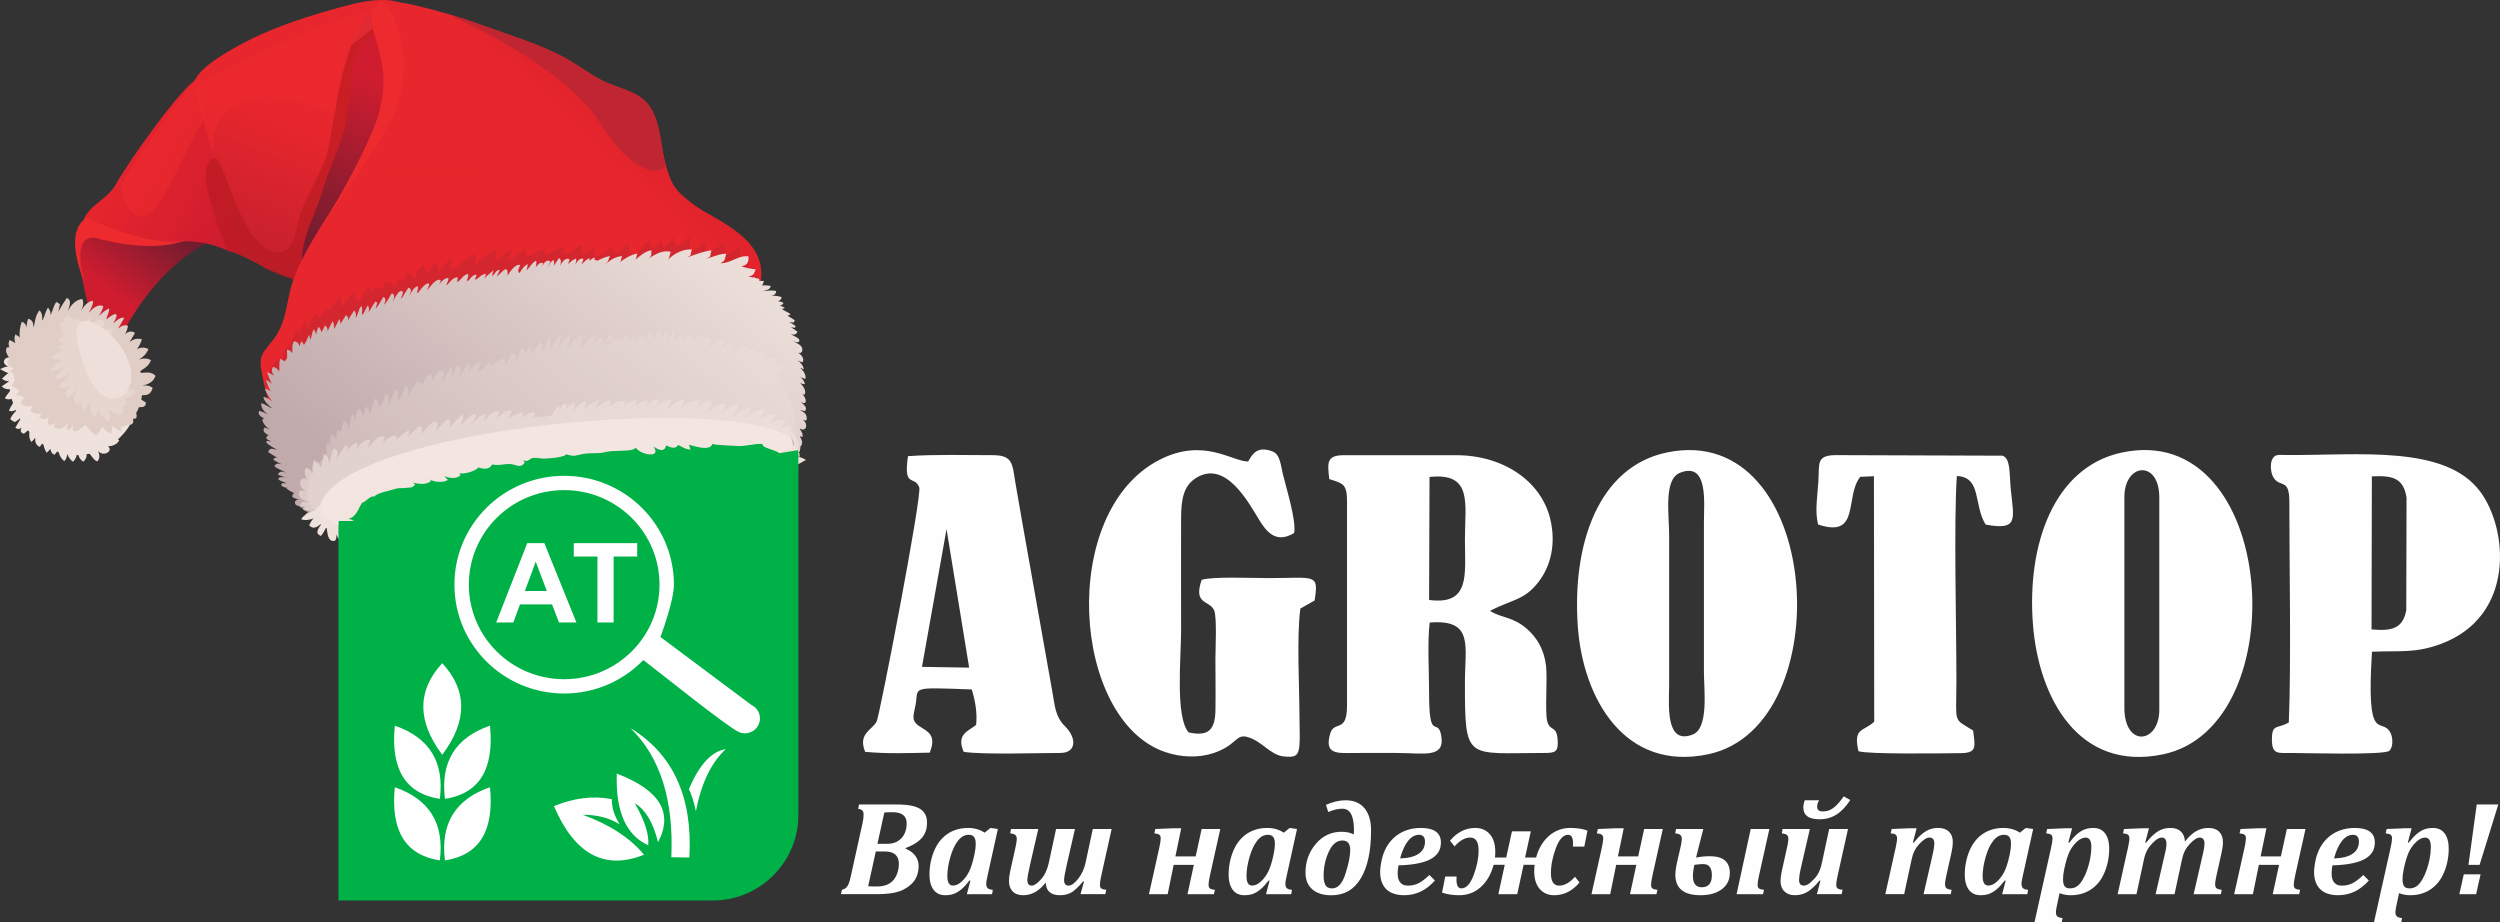 <?xml version="1.0" encoding="UTF-8"?>
<!DOCTYPE svg PUBLIC "-//W3C//DTD SVG 1.1//EN" "http://www.w3.org/Graphics/SVG/1.1/DTD/svg11.dtd">
<!-- Creator: CorelDRAW -->
<svg xmlns="http://www.w3.org/2000/svg" xml:space="preserve" width="172.598mm" height="63.683mm" version="1.1" shape-rendering="geometricPrecision" text-rendering="geometricPrecision" image-rendering="optimizeQuality" fill-rule="evenodd" clip-rule="evenodd"
viewBox="0 0 15688.58 5788.57"
 xmlns:xlink="http://www.w3.org/1999/xlink"
 xmlns:xodm="http://www.corel.com/coreldraw/odm/2003">
 <rect x="0" y="0" width="15688.58" height="5788.57" fill="#333333" stroke="none"/>
 <defs>
     <linearGradient id="id0" gradientUnits="userSpaceOnUse" x1="826.02" y1="1921.98" x2="1157.84" y2="1498.51">
      <stop offset="0" stop-opacity="1" stop-color="#CF1C2F"/>
      <stop offset="0.988" stop-opacity="1" stop-color="#741C2F"/>
      <stop offset="1" stop-opacity="1" stop-color="#741C2F"/>
     </linearGradient>
     <linearGradient id="id1" gradientUnits="userSpaceOnUse" x1="1522.01" y1="1309.03" x2="552.14" y2="756">
      <stop offset="0" stop-opacity="1" stop-color="#CF1C2F"/>
      <stop offset="0.788" stop-opacity="1" stop-color="#E8262D"/>
      <stop offset="1" stop-opacity="1" stop-color="#E8262D"/>
     </linearGradient>
     <linearGradient id="id2" gradientUnits="userSpaceOnUse" x1="1522.97" y1="1830.06" x2="2042.71" y2="514.67">
      <stop offset="0" stop-opacity="1" stop-color="#BC1F2F"/>
      <stop offset="0.788" stop-opacity="1" stop-color="#E8262D"/>
      <stop offset="1" stop-opacity="1" stop-color="#E8262D"/>
     </linearGradient>
     <linearGradient id="id3" gradientUnits="userSpaceOnUse" x1="2375.05" y1="522.85" x2="2017.98" y2="1527.64">
      <stop offset="0" stop-opacity="1" stop-color="#CF1C2F"/>
      <stop offset="0.988" stop-opacity="1" stop-color="#741C2F"/>
      <stop offset="1" stop-opacity="1" stop-color="#741C2F"/>
     </linearGradient>
      <linearGradient id="id4" gradientUnits="userSpaceOnUse" x1="4256.58" y1="170.53" x2="3417.05" y2="1071.09">
       <stop offset="0" stop-opacity="1" stop-color="#CF1C2F"/>
       <stop offset="0.788" stop-opacity="1" stop-color="#E8262D"/>
       <stop offset="1" stop-opacity="1" stop-color="#E8262D"/>
      </linearGradient>
      <mask id="id5">
        <linearGradient id="id6" gradientUnits="userSpaceOnUse" x1="3304.24" y1="2399.71" x2="3257.49" y2="1016.72">
         <stop offset="0" stop-opacity="0.8" stop-color="white"/>
         <stop offset="0.012" stop-opacity="0.8" stop-color="white"/>
         <stop offset="0.988" stop-opacity="0.8" stop-color="white"/>
         <stop offset="1" stop-opacity="0" stop-color="white"/>
        </linearGradient>
       <rect fill="url(#id6)" x="2240.95" y="563.86" width="2047.27" height="1325.78"/>
      </mask>
      <linearGradient id="id7" gradientUnits="userSpaceOnUse" x1="3304.24" y1="2399.71" x2="3257.49" y2="1016.72">
       <stop offset="0" stop-opacity="1" stop-color="#E6462D"/>
       <stop offset="0.012" stop-opacity="1" stop-color="#E6462D"/>
       <stop offset="0.988" stop-opacity="1" stop-color="#E8262D"/>
       <stop offset="1" stop-opacity="1" stop-color="#E8262D"/>
      </linearGradient>
      <mask id="id8">
        <linearGradient id="id9" gradientUnits="userSpaceOnUse" x1="4287.84" y1="5452.83" x2="3796.51" y2="-9081.73">
         <stop offset="0" stop-opacity="0.8" stop-color="white"/>
         <stop offset="0.012" stop-opacity="0.8" stop-color="white"/>
         <stop offset="0.988" stop-opacity="0.8" stop-color="white"/>
         <stop offset="1" stop-opacity="0" stop-color="white"/>
        </linearGradient>
       <rect fill="url(#id9)" x="4155.82" y="1800.91" width="17.37" height="7.42"/>
      </mask>
      <linearGradient id="id10" gradientUnits="userSpaceOnUse" x1="4287.84" y1="5452.83" x2="3796.51" y2="-9081.73">
       <stop offset="0" stop-opacity="1" stop-color="#E6462D"/>
       <stop offset="0.012" stop-opacity="1" stop-color="#E6462D"/>
       <stop offset="0.988" stop-opacity="1" stop-color="#E8262D"/>
       <stop offset="1" stop-opacity="1" stop-color="#E8262D"/>
      </linearGradient>
     <linearGradient id="id11" gradientUnits="userSpaceOnUse" x1="4168.43" y1="1382.03" x2="2625.35" y2="3301.66">
      <stop offset="0" stop-opacity="1" stop-color="#EBDDD8"/>
      <stop offset="1" stop-opacity="1" stop-color="#C1AAAC"/>
     </linearGradient>
     <linearGradient id="id12" gradientUnits="userSpaceOnUse" x1="5918.25" y1="1667.07" x2="564.33" y2="8339.06">
      <stop offset="0" stop-opacity="1" stop-color="#EBDDD8"/>
      <stop offset="1" stop-opacity="1" stop-color="#C1AAAC"/>
     </linearGradient>
     <linearGradient id="id13" gradientUnits="userSpaceOnUse" x1="5162.01" y1="1621.49" x2="3300.93" y2="1829.6">
      <stop offset="0" stop-opacity="1" stop-color="#EBDFDF"/>
      <stop offset="1" stop-opacity="1" stop-color="#AF9390"/>
     </linearGradient>
     <linearGradient id="id14" gradientUnits="userSpaceOnUse" x1="2624.97" y1="3349.35" x2="4756.68" y2="2680.84">
      <stop offset="0" stop-opacity="1" stop-color="#D6ACA0"/>
      <stop offset="1" stop-opacity="1" stop-color="#B59793"/>
     </linearGradient>
 </defs>
 <g id="Слой_x0020_1">
  <g id="_1806143240288">
   <g>
    <path fill="url(#id0)" fill-rule="nonzero" d="M528.43 1403.92c-112.36,10.9 40.92,625.93 98.04,748.8 20.42,-45.22 85.41,53.27 113.98,-5.06 200.95,-410.18 470.04,-596.16 637.45,-659.5l-849.47 -84.23z"/>
    <path fill="url(#id1)" fill-rule="nonzero" d="M1605.99 1648.2l-190.67 -1090.78c-64.04,-129.47 -2.84,-143.16 -171.24,-68.02 -95.05,42.4 -435.65,519.61 -515.28,664.88 -57.96,105.71 -194.27,138.95 -213.68,259.6 118.26,59.46 353.53,144.72 584.88,106.67 117.77,-19.36 226.63,8.44 333.46,53.32 60.16,18.08 117.31,44.05 172.53,74.33z"/>
    <path fill="url(#id2)" fill-rule="nonzero" d="M2219.69 23.95c-187.76,46.69 -407.63,113.71 -582.66,192.26 -113.54,50.96 -449.76,222.21 -416.16,327.06 44.38,138.52 226.61,826.02 298.52,1062.23 48.55,21.08 95.32,46.52 141.01,74.13 99.73,39.36 194.18,87.54 315.23,88.93l599.03 -1656.12c7.34,-149.59 -243.54,-116.21 -354.97,-88.5z"/>
    <path fill="#B61A21" fill-rule="nonzero" fill-opacity="0.6" d="M2396.04 260.81c-23.69,-40.79 -42.61,-159.65 -82.06,-180.01 -177.21,214.66 -203.84,613.13 -255.2,857.05 -29.17,138.54 -157.41,315.52 -186.86,449.67 -12.56,57.23 -32.9,219.58 -149.32,192.86 -228.68,-52.5 -312.3,-612.54 -379.04,-587.65 -136.98,51.13 36.56,451.59 82.63,578.96 94.44,27.25 181.36,74.31 265.05,126.95 64.04,28.01 124.15,51.94 159.94,58.24 25.98,-49.33 49.61,-101.53 58.62,-119.6 70.24,-141.13 155.78,-326.09 197.45,-476.24 58.18,-209.64 95.15,-328.5 150.47,-539.13 25.81,-98.24 183.74,-282.91 138.31,-361.1z"/>
    <path fill="url(#id3)" fill-rule="nonzero" d="M2499.67 730.08c11.85,-108.64 5.51,-456.48 -137.43,-502.41 -136.91,-43.99 -160.92,265.54 -165.16,349.09 -13.59,267.81 -109.73,410.93 -167.69,603.16 -61.54,204.05 -145.4,313.66 -134.27,502.79 2.24,37.85 -0.25,130.66 57.55,130.99 98.58,0.55 82.4,-203.53 175.48,-202.19l-103.39 -4.29c-1.02,-150.82 217.51,-341.59 304.62,-466.67 93.18,-133.8 152.91,-251.02 170.29,-410.47z"/>
    <g>
     <path fill="url(#id4)" fill-rule="nonzero" d="M4350.43 1282.2c-117.17,-88.67 -138.25,-122.51 -176.22,-262.1 -33.43,-122.91 -27.58,-288.9 -124.26,-384.18 -70.5,-69.44 -178.12,-84.35 -264.01,-127.22 -89.6,-44.72 -168.72,-108.76 -257.79,-154.96 -158.45,-82.21 -330.44,-132.61 -497.42,-193.93 -138.41,-50.81 -285.76,-94.16 -428.94,-127.42 -66.06,-15.34 -190.76,-40.7 -236.73,16.82 -58.53,73.24 60.41,296.4 53.51,387.92 -10.64,141.25 -34.5,285.28 -85.06,418.12 -118.82,312.21 -355.91,564.29 -481.6,870.16 -58.5,142.37 -42.53,283.03 -136.39,405.77 -66.91,87.47 -94.71,95.21 -72.75,208.23 13.23,68.12 36.03,207.73 93.8,240.92 0,0 2967.49,-804.03 3035.57,-802.93 53.65,-286.35 -286.61,-393 -421.7,-495.21z"/>
    </g>
    <path fill="#FFEFEB" fill-rule="nonzero" d="M4975.55 2789.42c-60.16,-417.07 -1109.66,-294.91 -1386.7,-255.8 -400.89,56.59 -783.07,39.52 -1162.08,205.39 -141.33,61.88 -498.73,241.32 -490.21,426.72 7.86,171.04 316.47,217.45 442.56,270.79 211.88,89.61 438.57,58.36 662.56,25.62 426.28,-62.27 829.18,-223.39 1246.21,-324.76 188.52,-45.83 731.17,-46.35 687.66,-347.96z"/>
    <g>
     <path fill="url(#id7)" fill-rule="nonzero" mask="url(#id5)" d="M4284.76 1732.81c-135.45,-196.31 -272.86,-419.86 -427.92,-604.19 -153.21,-182.14 -325.35,-361.83 -537.11,-475.85 -447.67,-241.01 -796.49,62.62 -956.19,477.88 -31.84,82.81 -183.07,762.18 -88.35,755.48 549.12,-38.58 1098.03,-80.42 1647.25,-117.33 121.26,-8.15 242.35,-15.75 362.31,-35.99z"/>
     <path fill="url(#id10)" fill-rule="nonzero" mask="url(#id8)" d="M4159.29 1804.83c3.41,0.11 6.89,-0.03 10.44,-0.45l-10.44 0.45z"/>
    </g>
    <path fill="#BF2631" fill-rule="nonzero" fill-opacity="0.502" d="M4757.55 1729.86c-72.05,6.86 -64.58,-48.12 -53.78,-101.52 -18.63,2.23 -43.65,-11.84 -62.06,-9.91 5.5,-20.58 -1.61,-50.96 5.45,-70.63 -30.17,24.08 -65.3,55.72 -106.64,51.81 12.05,-20.11 6.1,-43.41 14.02,-64.94 -54.35,-0.11 -79.75,47.09 -126.34,48.54 6.13,-20.73 -4.92,-47.88 -2.35,-64.68 -33.7,18.27 -53.9,59.88 -98.42,42.82 5.53,-25 -1.43,-59.03 6.75,-82.97 -39.28,31.85 -97.8,117.64 -105.67,10.76 -18.8,22.42 -40.59,46.45 -63.23,69.74 -2.37,-17.4 -14.23,-35.05 -14.23,-54.52 -18.31,49.16 -78.83,92.75 -75.28,1.44 -40.55,28.26 -124.76,166.48 -133.45,27.29 -35.41,25.51 -98.44,106.74 -97.48,11.29 -41.63,24.31 -65.35,74.25 -117.52,57.74 1.24,-14.14 0.17,-30.86 2.56,-44.96 -31.72,6.2 -54.96,31.53 -86.51,45.1 11.49,-21.69 6.12,-41.79 13.15,-63.45 -51.92,6.94 -64.94,61.46 -123.07,51.99 4.03,-13.58 6.29,-21.25 8.2,-35.31 -46.01,-8.67 -77.7,38.08 -122.56,47.91 -0.12,-10.33 -2.95,-23.51 -2.15,-36.51 -43.1,2.45 -71.51,40.69 -116.62,40.45 2.58,-14.48 -2.27,-36.34 -1.34,-45.81 -37.22,24.51 -71.14,67.15 -112.81,69.93 20.83,-26.04 13.39,-43.78 23.77,-71.47 -39.92,20.61 -63.34,62.15 -105.19,82 8.71,-21.55 3.2,-50.79 9.63,-72.91 -50.97,15.26 -100.99,61.62 -141.13,102.14 13.17,-27.23 11.42,-51.77 15.63,-82.21 -56.62,26.79 -102.09,76.71 -160.02,104.69 5.34,-21.38 -1.65,-54.17 5.19,-76.18 -30.97,25.83 -53.14,63.65 -83.65,91.77 5.05,-26.79 -10.59,-49.58 -11.83,-67.93 -24.17,22.48 -43.7,60.28 -64.14,79.22 -0.16,-17.44 -12.66,-44.94 -13.4,-59.09 -36.26,13.03 -44.14,53.42 -56.5,93.87 -12.34,-29.72 -34.38,-33.01 -52.07,-47.52 0.75,18.9 -11.43,42.29 -10.79,61.26 -19.47,-18.57 -27.51,-9.39 -51.34,-22.31 1.99,17.67 -5.8,45.03 -0.34,62.93 -14.38,-26.42 -40.06,-43.18 -74.84,-43.04 0.46,13.3 -12.78,37.49 -11.86,52.87 -32.83,-23.91 -66.19,-17.4 -77.39,26.93 4,-25.42 -7.77,-42.11 -9.71,-54.92 -22.42,30.81 -41.65,66.21 -60.63,97.6 -2.38,-2.64 -22.43,-5.32 -26.7,-6.04 2.68,-17.03 1.15,-37.34 3.78,-54.45 -36.14,21.93 -63.94,69.73 -94.81,101.7 5.18,-23.54 -1.74,-55.9 1.45,-76.24 -27.61,29.12 -50.29,66.24 -71.4,97.86 -7.32,-7.65 -9.66,-15.27 -16.1,-22.56 -15.33,24.55 -38.74,48.73 -49.9,76.36 -1.75,-11.63 -3.66,-22.06 -3.76,-34.86 -43.58,10.35 -47.48,60.17 -74.39,94.31 0.17,-19.84 -6.03,-39.39 -6.81,-58.13 -12.66,21.07 -33.94,81.97 -36.38,91.8 -1.63,-12.78 -10.64,-33.26 -11.84,-40.75 -18.01,37.81 -36.54,74.54 -54.13,112.94 -38.86,9.14 -36.94,67.96 -43.74,111.08 -3.7,-8.02 -17.51,-23.66 -22.4,-32.91 -43.31,33.08 -78.84,115.32 -86.9,170.82l3047.93 -593.6c25.24,-8.43 53.77,-53.67 48.07,-96.62z"/>
    <g>
     <path fill="#EFE1DB" fill-rule="nonzero" d="M674.56 2798.98c21.98,5.8 65.7,-11.24 73.82,-37.3 -19.68,-7.67 -22.78,-18.63 -43.81,-17.18 21.7,-7.82 48.56,-16.16 67.89,-29.35 -21.73,-10.09 -24.58,-20.02 -47.5,-18.86 34.16,-1.18 59.59,-21.61 84.23,-41.63 -8.5,-1.8 -17.02,-7.42 -24.09,-8.13 10.29,-15.8 37.08,-33.49 57.44,-46.88 -6.94,-2.89 -13.13,-6.76 -21.17,-9.38 8.36,-18.93 18.35,-31.55 36.81,-39.61 -4.43,-2.38 -11.34,-10.84 -19.92,-13.93 4.75,-7.41 23.42,-34.66 20.18,-32.1l-776.68 -255.72c-42.48,-24.31 -87.27,27.04 -31.1,50.7 -19.44,1.25 -33.46,9.69 -50.67,16.81 18.42,7.94 34.47,19.65 52.52,25.5 -13.58,6.58 -28.61,25.06 -41.29,34.98 21.17,11.13 27.01,20.21 48.86,10.69 -14.44,15.13 -32.53,24.51 -49.61,36.73 17.69,18.54 41.02,21.75 63.12,14.43 -14.77,21.13 -29.91,38.43 -43.38,59.99 21.44,14.23 44.88,5.54 68.65,-5.17 -8.74,28.34 -31.42,55.47 -43.23,83.1 21.64,11.5 39.23,-3.14 61.9,-13.12 -20.21,16.13 -43.17,39.93 -52.97,66.55 6.34,6.91 20.15,15.5 29.12,18.35 18.24,-10.41 34.29,-23.55 46.68,-38.38 -14.93,24.41 -30.6,48.95 -44.17,73.83 14.25,12.06 27.85,9.11 38.98,-0.17 -8.29,15.65 -8.78,30.75 14.35,38.26 16.23,-12.79 33.84,-25.32 47.22,-41.82 -17.37,28.41 -17.83,69.87 0.07,93.51 10.21,-8.9 19.16,-19.12 27.02,-30.18 -7.68,23.91 0.52,51.1 26.01,61.02 6.84,-10.16 15.01,-20.49 21.26,-30.99 0.53,23.72 9.67,49.08 21.85,68.05 8.31,-6.94 16.5,-15.84 23.69,-25.88 0.93,16.41 8.17,30.96 24.98,38.2 11.09,-10.78 19.35,-22.99 22.63,-35.81 4.22,29.03 15.82,58.69 39.24,75.45 13.13,-12.28 17.55,-28.83 17.94,-45.63 7.86,20.81 21.92,40.52 36.97,49.8 19.57,-19.26 29.8,-46.42 20.22,-73.15 14.55,29.68 15.6,55.98 44.54,72.9 18.83,-17.96 27.96,-41.84 13.37,-65.1 38.25,11.35 39.73,49.35 73.65,63.71 18.15,-18.53 16.86,-44.07 3.73,-66.44 39.51,43.25 103.25,-5.2 60.66,-30.64z"/>
     <path fill="#EFE1DB" fill-rule="nonzero" d="M106.79 2187.75c0,0 -144.55,221.23 57.95,497.52 197.65,269.69 569.85,200.9 682.81,-82.53 114.84,-288.15 -740.75,-414.99 -740.75,-414.99z"/>
     <path fill="#DFCDC6" fill-rule="nonzero" d="M847.54 2602.74c109.24,-161.2 5.98,-445.77 -126.48,-563.12 -234.4,-207.66 -625.99,-30.06 -637.11,266.11 -10.33,274.32 334.2,369.93 684.31,369.55 38.89,-0.04 59.89,-43.93 79.29,-72.54z"/>
     <path fill="#DFCDC6" fill-rule="nonzero" d="M830.77 2554.04c30.25,-6.46 82.58,19 85.32,-27.61 -22.83,-15.87 -48.43,-30.12 -70.93,-46.07 48,-6.02 94.73,18.43 113.01,-46.22 -19.6,-15.14 -43.01,-18.2 -66.68,-13.36 37.82,-9.69 69.84,-20.28 84.25,-63.14 -35.1,-33.54 -69.61,-14.3 -110.68,-18.04 29.75,-23.77 67.62,-36.18 82.16,-78.97 -19.51,-14.37 -53.34,-12.83 -74.91,-4.01 25.02,-17.51 46.07,-33.1 59.06,-65.85 -20.44,-12.45 -50.09,-12.25 -71.48,0.26 13.87,-19.27 25.26,-42.03 30.52,-62.41 -27.29,-7.77 -58.18,-0.55 -78.61,20.06 12.18,-19.57 24.26,-39.23 35.11,-59.39 -20.08,-15.62 -45.89,-8.91 -62.73,8.92 9.72,-17.46 17.07,-36.26 18.8,-54.19 -24.55,-7.81 -45.55,1.67 -64.62,22.53 11.84,-22.25 29,-47.8 41.7,-71.56 -26.4,-6.7 -48.66,16.71 -70.52,35.5 46.61,-73.99 14.12,-75.45 -44.56,-23.44 7.28,-22.6 20.79,-48.39 20.66,-71.58 -25.48,9.74 -49.18,31.36 -69.26,52.59 14.51,-20 25.59,-42.2 32.21,-65.97 -31.87,-18.09 -74.6,16.39 -91.99,44.13 10.07,-25.55 29.62,-52.32 26.7,-78.84 -33.43,4.57 -57.57,33.6 -75.5,63.03 12.97,-23.16 19.71,-50.67 8.69,-74.33 -39.29,3.29 -73.75,39.5 -90.01,75.99 6.24,-28.64 28.96,-67.69 -7.42,-82.4 -19.42,28.11 -37.21,58.45 -54.76,88.12 5.54,-11.04 6.98,-33.75 12.39,-47.22 -6.96,-6.16 -13.14,-11.75 -23.19,-15.04 -20.34,23.66 -19.45,54.88 -38.14,82.19 6.34,-25.44 -6.14,-32.62 -13.79,-48.02 -18.05,25.99 -20.45,57.56 -37.71,84.81 3.55,-26.12 1.65,-48.72 -15.92,-67.05 -26.55,30.79 -29.71,77.22 -37.54,115.66 1.22,-25.72 -1.91,-55.15 -33.2,-63.03 -7.69,16.72 -9.24,35.32 -10.89,54.19 -1.95,-16.22 -11.24,-29.51 -29.78,-35.09 -11.15,29.26 -17.43,71.3 -11.32,104.06 -3.72,-15.59 -11.73,-10.6 -28.18,-25.61 -7.98,16.43 -7.39,36.87 -0.73,55.91 -11.45,-8.01 -24.66,-15.49 -35.95,-19.75 -7.84,13.44 -8.1,31.41 -1.3,46.82 -25.82,-11.22 -30.92,31.61 1.89,66.36 -5.44,9.48 -10.49,19.22 -15.42,28.26 3.39,1.88 6.66,4.67 10.13,7.5 -1.64,2.55 -3.58,5.67 -6.16,9.61 16.39,5.36 28.8,17.68 43.81,23.38 -21.66,1.31 -17.03,9.43 -30.5,15.38 18.57,10.05 37.12,24.35 50.16,38.67 -17.27,11.98 -30.52,29.25 -38.15,49.36 17.36,15.68 39.39,23.28 62.85,24.31 -18.71,2.5 -24.27,16.07 -34.61,37.57 20.7,0.19 47.24,3.36 66.2,18.79 -5.79,-0.45 -12.15,-1.67 -17.85,-1.95 -9.85,8.83 -14.94,23.21 -21.36,34.55 21.88,19.83 53.26,24.12 79.63,9.43 -8.13,8.39 -12.21,26.81 -19.68,36.32 21.72,20.64 53.62,26.62 73.56,8.14 -6.57,11.13 -12.49,22.82 -18.45,33.52 23.69,14.55 53.04,15.41 65.25,-13.12 -9.55,16.96 -8.78,38.87 -11.57,55.15 19.1,6.35 36.14,3.84 48.7,-6.37 -3.58,7.97 -6.55,16 -8.34,23.63 36.46,27.28 71.16,-0.45 89.53,-34.9 -3.96,6.62 -7.81,32.74 -12.29,43.78 6.4,4.76 12.53,8.13 19.77,11.36 6.69,-13.03 23.15,-27.01 27.48,-40.64 -30.3,87.82 45.36,31.25 73.51,8.74 19.55,24.59 36.31,50.52 70.27,63.57 11.87,-17.8 24.02,-36.42 35.7,-54.62 9.9,18.64 32.63,38.03 56.98,45.45 -0.73,-17.4 1.84,-37.6 7.84,-58.12 8.24,22.62 29.8,32.69 53.81,44.57 -5.25,-22.53 0.43,-48.31 18.31,-66.53 33.45,51.11 79.29,8.62 43.53,-20.62 50.79,27.31 38.39,-38.4 7.12,-67.09z"/>
     <path fill="#EFDFDA" fill-rule="nonzero" fill-opacity="0.502" d="M763.74 2552.39c15.62,-2.54 30.36,-12.95 36.86,-30.79 -10.06,-6.31 -20.1,-14.56 -30.85,-20.73 27.05,3 66.86,-21.83 84.82,-39.87 -23.58,-29.87 -55.07,-18.82 -86.81,-9.88 23.61,-13.63 48.58,-31.76 63.83,-50.91 -20.79,-5.34 -45.1,-1.57 -65.63,3.88 17.25,-12.12 32.5,-29.62 40.83,-48.06 -24.22,-7.4 -48.92,3.86 -74.03,6.22 21.15,-28.97 52.31,-49.81 63.55,-85.45 -34.23,-31.8 -60.44,10.03 -98.56,-3.08 6.42,-24.76 95.43,-177.26 -18.5,-127.96 26.69,-84.46 65.21,-90.52 -43.31,-79.53 53.81,-53.17 -26.61,-95.44 -63.35,-17.02 1.95,-20.72 -5.34,-37.14 -12.12,-56.66 -11.37,11.81 -27.75,33.11 -36.96,47.98 -7.24,-22.6 -19.52,-33.68 -31.84,-33.04 -2.06,-4.23 -5.38,-8.44 -10.33,-12.52 -4.41,5.25 -10.26,10.73 -15.71,16.42 -11.55,-14.6 -28.84,-24.48 -47.62,-32.36 -7.41,6.71 -15.92,20.77 -18.63,30.39 8.74,5.64 12.98,15.9 20.61,21.43 -20.2,-14.81 -37.67,-9.74 -48.81,12.6 12.29,8.67 21.88,27.79 30.6,34.37 -7.62,0.42 -21.43,4.66 -26.06,4.9 11.97,5.19 23.52,17.92 35.26,23.98 -10.58,3.25 -33.3,17.02 -49.61,20.36 13.88,11.45 27.01,27.84 48.36,33.47 -15.51,0.55 -34.7,9.48 -51.23,10.42 10.69,16.45 25.74,25.54 42.48,23.21 -28.31,10.42 -56.98,27 -76.88,47.76 21.1,17.77 51.86,17.25 75.35,16.12 -32.32,20.28 -72.31,31.95 -85.32,72.18 30.86,-2.14 62.26,-14.38 91.36,-30.05 -7.58,31.77 -48,39.25 -58.78,72.91 30.58,19.28 69.24,-19.87 97.7,-34.6 -13.98,40.59 -59.12,49.52 -76.18,91.98 26.2,21.16 63.87,-5.52 84.3,-32.2 -22.61,31.5 -65.01,81.53 -24.46,98.46 30.04,-17.7 41.5,-49.61 66.44,-69.46 -14.98,14.23 -54.48,98.89 -4.66,112.83 6.33,-9.26 12.53,-18.73 18.61,-28.33 -5.6,22.92 3.29,47.78 16.4,66.65 14.11,-19.99 26.71,-41.29 38.55,-62.87 0.01,34.01 3.43,81.76 26.36,100.84 16.72,-16.28 27.21,-36.73 25.45,-58.49 7.42,34.85 36.91,75.09 67.79,85.83 26.61,-25.31 6.36,-50.86 -11.53,-76.2 35.96,18.37 90.37,65.38 108.25,0.15 -5.17,-5.2 -10.5,-10.39 -15.98,-15.24z"/>
     <path fill="#EFDFDA" fill-rule="nonzero" d="M802.04 2254.98c-87.12,-216.6 -473.96,-451.32 -254.52,88.87 114.92,282.92 347.3,141.93 254.52,-88.87z"/>
    </g>
    <path fill="url(#id11)" fill-rule="nonzero" d="M5036.98 2633.14c26.01,13.83 29.38,0.4 23.63,-22.47 -4.73,-18.82 -22.28,-28.31 -39.44,-36.97 0,-0.29 0,-0.58 0,-0.89 9.23,2.66 21.72,4.3 30.29,7.73 19.5,-26.37 -10.42,-41.37 -28,-60.19 46.83,32.08 39.11,-27.24 7.45,-50.3 5.04,2.93 10.32,5.43 15.18,8.47 20.13,-21.7 -7.58,-60.36 -26.8,-76.23 12.03,8.02 21.48,5.84 32.78,9.24 -5.19,-19.08 -15.74,-37.79 -35.87,-49.49 10.72,7.72 25.51,11.11 37.45,16.62 7.8,-22.83 -12.09,-56.03 -34.65,-70.87 8.08,3.48 16.76,6.01 24.81,9.59 -0.62,-19.19 -18.34,-41.51 -37.9,-55.56 9.46,4.96 19.3,9.09 29.71,12.15 15.44,-21.66 -6.49,-49.01 -28.53,-61.29 18.47,7.32 30.42,-2.72 27.41,-25.05 -3.17,-23.5 -40.37,-37.09 -58.1,-47.77 16.93,9 48.27,14.89 38.23,-10.2 -3.46,-8.66 -35.28,-23.15 -49.82,-30.4 -0.13,-0.43 -0.24,-0.85 -0.37,-1.28 16.82,4.82 33.22,1.48 40.03,-16.11 -12.25,-9.65 -27.26,-20.01 -41.34,-28.51 3.95,1.07 17.15,1.85 23.96,3.72 0.12,-0.25 7.32,-11.1 6.2,-10.81 -13.41,-9.33 -27.78,-18.38 -42.16,-26.54 8.52,3.62 18.53,2.74 28.16,5.04 2.9,-3.9 5.69,-11.7 8.73,-14.73 -14.82,-10.2 -36.59,-23.26 -48.17,-29.99 16.23,0.48 12.39,-5.02 21.94,-8.1 -17.67,-14.09 -39.65,-20.32 -55.96,-33.55 9.44,-0.31 15.05,-4.24 19.57,-5.28 -10.22,-8.31 -22.18,-13.43 -34.99,-16.19 11.18,0.4 20.2,-3.8 26.51,-15.26 -9.45,-7.86 -23.92,-10.64 -37.16,-11.59 12.12,-2.4 22.02,-9.3 25.99,-23.99 -20.36,-11.05 -41.8,-8.55 -64.88,-12.17 18.19,-0.47 29.34,-10 29.95,-27.35 -24.93,-6.95 -55.88,-2.51 -82.34,1.14 19.39,-8.46 46.56,-8.2 47.42,-33.86 -17.77,-2.8 -36.1,-4.57 -53.26,-2.15 5.34,-8.14 8.84,-18.18 10.93,-27.96 -6.63,-1.49 -16.88,-1.61 -28.35,-0.58 0.18,-4.21 0,-8.74 -0.6,-13.61 -7.84,-0.84 -16.83,-2.97 -26.11,-5.25 0.46,-0.89 0.96,-1.82 1.43,-2.7 -4.82,-1.21 -9.46,-1.15 -13.99,-0.32 -11.36,-2.64 -22.49,-4.65 -31.97,-4.14 0.09,-0.14 0.17,-0.28 0.26,-0.43 35.42,-7.2 34.28,-15.87 49.19,-46.41 -30.28,-2.58 -65.48,-10.03 -90.91,-19.13 38.43,-8.56 46.96,-24.43 44.21,-62.83 -64.95,-7.18 -111.58,45.08 -175,43.39 34.67,-18.75 25.02,-24.58 35.3,-59.86 -42.97,0.05 -85.85,23.12 -128.35,31.58 42.43,-14.93 22.57,-15.34 36.22,-52.69 -48.93,6.57 -105.33,26.33 -153.75,45.98 39,-21.08 14.79,-15.73 31.77,-51.09 -54.66,-5.33 -116.3,26.63 -152.17,65.53 14.23,-19.61 10.18,-31.01 18.31,-50.85 -47.5,-12.82 -97.32,13.64 -138,42.47 27.3,-25.81 10.42,-26.68 18.32,-52.46 -39.79,6.41 -70.47,32.42 -101.87,59.33 7.15,-13.59 7.2,-24.57 12.31,-39.28 -40.68,7.52 -80.73,32.8 -116.82,59.4 19.1,-15.21 10.2,-12.29 20.36,-43.07 -37.91,4.02 -73.08,22.82 -101.5,50.27 20.55,-22.61 13.94,-24.4 25.68,-50.28 -25.8,4.26 -53.27,16.16 -78.95,29.58 0.09,-0.15 0.17,-0.31 0.26,-0.46 -5.98,-3.6 -11.98,-4.37 -17.87,-3.32 0.05,-6.4 0.22,-13.06 0.93,-18.22 -11.65,6.5 -23.11,13.98 -34.26,22.09 1.7,-5.85 2.5,-11.68 1.55,-17.16 -18.8,8.2 -34.8,24.93 -49.88,40.63 -0.51,-0.04 -1.02,-0.04 -1.54,-0.07 6.82,-10.45 10.78,-22.63 13.73,-34.44 -22.61,-11.04 -36.79,14.45 -50.78,33.58 -0.38,0 -0.76,0.03 -1.14,0.04 6.48,-11.6 8.66,-24.71 4.96,-36.21 -19.03,6.48 -38.37,20.87 -50.62,38.44 -0.08,0.01 -0.16,0.01 -0.25,0.03 5.22,-9.26 6.75,-25.3 10.56,-34.63 -25.11,-11.98 -46.97,16.04 -58.23,39.73 -0.18,0.02 -0.35,0.05 -0.53,0.06 6.04,-17.88 8.28,-36.8 -7.79,-47.19 -10.89,15.72 -21.03,33.58 -31.75,48.67 3.17,-10.47 -0.1,-27.16 1.15,-36.19 -19.47,6.3 -31.02,26.47 -39.15,47.27 -0.29,0.05 -0.58,0.09 -0.85,0.16 4.44,-12.56 9.65,-25.06 16.84,-37.71 -21.87,-17.2 -40.13,8.21 -51.97,30.04 2.46,-6.58 4.39,-13.54 7.1,-19.61 -22.92,-9.92 -34.24,11.99 -48.42,26.47 5.02,-11.97 7.01,-30.3 3.95,-42.56 -27.68,13.18 -38.77,41.91 -61.08,61.47 4.51,-8.36 6.65,-31.27 9.19,-39.64 -22.19,8.77 -39.97,33.52 -51.4,55.84 -19.42,-11.81 -3.38,-30.9 3.2,-50.78 -31.7,-7 -63.23,41.35 -79.12,66.51 3.47,-76.94 -32.44,-23.46 -68.58,7.74 6.14,-14.98 12.26,-28.8 19.37,-43.65 -25.91,0.67 -26.98,27.71 -50.14,39.93 5.05,-12.31 6.98,-28.2 11.93,-39.37 -17.19,19.19 -39.67,32.78 -57.2,51.85 -0.47,0.06 -0.95,0.13 -1.45,0.19 5.13,-9.08 7.93,-19.02 11.03,-27.79 -22.77,1.38 -41.5,20.04 -60.27,34.39 -3.42,0.47 -6.79,1 -10.2,1.5 4.93,-9.88 7.96,-21.84 11.68,-29.43 -21.69,-3.28 -36.51,17.13 -50.62,35.55 -4.17,0.7 -8.34,1.38 -12.5,2.1 6.52,-13.91 11.39,-27.98 10.44,-42.19 -33.56,-0.15 -43.62,42.61 -73.3,49.61 8.46,-11.97 4.31,-22.71 6.28,-30.01 -25.41,0.45 -45.99,25.73 -64.03,46.63 -2.42,0.55 -4.85,1.06 -7.26,1.62 6.72,-13.8 14.02,-28.76 13.89,-44.29 -24.43,1.25 -43.49,20.48 -58.57,42.03 4.45,-8.65 8.1,-17.62 10.03,-27.22 -25.99,-13.78 -58.8,29.72 -80.74,59.25 -1.35,0.39 -2.71,0.76 -4.06,1.15 6.35,-12.23 11.38,-25.38 12.56,-38.97 -22.33,-8.12 -48.15,29.73 -68.61,55.82 -3.06,0.95 -6.12,1.93 -9.15,2.9 5.13,-14.05 7.97,-28.99 7.04,-42.53 -25.55,5.19 -38.79,34.17 -51.55,57.12 -0.51,0.17 -1.04,0.35 -1.55,0.53 7.55,-18.88 17.89,-40.03 -6.56,-48.71 -14.27,20.91 -27.01,43.93 -40.98,65.32 -2.05,0.74 -4.05,1.51 -6.1,2.25 9.08,-22.11 23.07,-52.39 -4.78,-45.32 -11.63,2.94 -37.29,47.06 -46.58,64.66 -0.25,0.08 -0.48,0.17 -0.72,0.26 8.18,-19.87 18.52,-40.34 -4.98,-51.88 -16.11,23.38 -29.81,55.93 -49.83,73.15 8.85,-18.27 16.2,-39.99 -2.6,-50.42 -15.75,23.01 -28.63,51.99 -47.64,72.3 -0.93,0.4 -1.85,0.8 -2.77,1.2 5.94,-11.65 7.36,-25.7 11.32,-37.56 -3.66,-1.74 -8.28,-4.64 -11.92,-6.59 -13.53,19.78 -26.08,40.72 -38.63,61.48 -1.42,0.63 -2.85,1.26 -4.25,1.91 4.27,-13.97 4.61,-28.49 -5.51,-38.29 -11.32,17.22 -17.46,36.5 -28.41,53.83 -2.43,1.13 -4.87,2.24 -7.29,3.36 -0.45,-19.19 6.06,-37.32 -4.47,-54.47 -18.6,20.67 -17.4,49.59 -33.53,72.49 -0.63,0.32 -1.25,0.63 -1.89,0.94 3.27,-18.32 2.86,-34.89 -9.24,-45.41 -14.67,21.14 -28.02,44.04 -41.27,66.36 7.45,-21.27 2.25,-24.94 -9.5,-37.41 -13.11,18.93 -24.52,39.63 -37.79,58.46 5.36,-18.11 -2.88,-24.68 -4.32,-34.6 -9.84,19.46 -18.74,41.08 -31.44,59.8 -0.85,0.44 -1.68,0.86 -2.51,1.31 1.69,-15.1 0.06,-32.8 -6.67,-46.7 -14.08,18.05 -20.96,42.63 -34.9,62.69 4.3,-20.99 -4.85,-24.71 -13.98,-37.27 -5.83,15.55 -14.33,31.07 -24.7,45.03 0.67,-16.18 -10.13,-26.61 -14.96,-36.19 -11.06,17.58 -13.91,36.75 -18.46,57.25 3.36,-19.15 -4.12,-27.05 -14.16,-40.13 -9.81,19.9 -11.5,43.47 -19.18,64.45 -0.88,-2.11 -2.08,-4.06 -3.63,-5.88 -1.02,-9.02 -2.91,-18.23 -2.69,-25.27 -5.14,6.38 -14.86,27.01 -21.67,43.06 -4.29,7.04 -8.49,14.16 -12.73,21.24 -0.33,0.19 -0.66,0.4 -0.97,0.58 -4.64,-16.72 -8.28,-12.21 -17.17,-24.49 -1.48,11.46 -8.94,23.89 -10.73,35.34 -0.43,-18.51 -13.28,-30 -32.8,-34.83 -15.66,20.81 -11.33,49.24 -10.93,73.88 -0.45,0.39 -0.94,0.76 -1.39,1.16 -7.3,-13.89 -16.7,-17.31 -33.09,-21.58 0.54,15.33 1.63,34.9 0.94,53.25 -5.77,6.54 -11.29,13.42 -16.6,20.58 -7.3,-7.37 -16.67,-12.92 -27.29,-16.58 -5.65,23.21 -5.09,46.95 -4.74,70.49 -1.01,2.17 -2.01,4.35 -2.98,6.57 -7.57,-12.91 -20.17,-21.57 -35.76,-26.59 -14.37,16.7 -7.24,37.69 4.5,55.67 -12.87,-9.64 -29.73,-16.97 -42.28,-23.57 5.8,26.13 18.89,52.67 30.83,77.7 -7.54,-12.54 -22.51,-19.76 -38.44,-27.6 5.46,20.97 16.83,49.31 31.78,71.55 -12.38,-8.34 -26.66,-14.47 -38.99,-16.43 9.34,23.65 31.65,62.48 50.24,82.81 0,0.05 -0.01,0.11 -0.01,0.15 -15.31,-15.1 -38.12,-28.35 -59.4,-32.35 3.28,26.02 32.58,56.1 54.98,70.94 -25.12,-5.98 -44.08,-26.56 -68.02,-30.91 -3.03,30.3 19.28,56.47 45.13,73.2 -18.67,-10.44 -38.72,-21.41 -58.23,-24.86 -11.88,22.62 11.13,38.08 35.35,49.2 -33.79,-6.04 -4.7,44.68 30.31,67 -9.31,-4.89 -21.06,-7.81 -30.24,-12.15 -22.55,23.92 6.48,39.98 30.72,52.4 -4.54,-1.36 -8.96,-2.45 -12.56,-3.96 -4.39,5.29 -8.56,14.91 -9.75,21.06 10.51,8.32 22.31,14.39 34.6,19.38 -9.68,-2.48 -20.01,-3.2 -29.28,-4.44 -2.96,2.1 -4.6,4.93 -4.92,8.54 16.69,20.43 46.13,32.39 68.19,48.02 -24.7,-5.88 -46.5,-18.42 -56.25,13.36 19.14,12.78 39.13,24.77 58.99,36.79 -10.34,-3.67 -20.11,-1.15 -26.95,10.08 16.83,13.57 37.15,21.74 56.65,30.81 -14.53,-5.94 -40.36,-10.6 -49.16,11.04 19.68,18.63 49.88,25.41 73.31,41.29 0.07,0.15 0.15,0.33 0.23,0.48 -19.59,-9.99 -43.62,-13.46 -51.57,11.56 15.31,5.41 31.41,11.34 46.88,18.17 -18.58,-3.2 -36.05,-7.31 -45.74,8.82 14.68,15.52 37.49,17.7 53.05,27.2 -7.52,-1.48 -17.39,0.11 -26.21,-1.34 -4.08,3.58 -6.69,8.02 -7.85,13.31 10.67,10.78 25.24,15.14 40.52,16.48 -3.03,0.87 -5.9,1.84 -8.6,2.81 17.13,14.41 36.76,25.21 58.1,32.85 -3.93,-0.79 -7.75,-1.54 -10.94,-2.45 -6.62,7.45 -9.04,14.06 -9.55,23.28 12.8,8.63 27.15,13.87 42.17,16.48 -14.53,1.15 -29.18,8.7 -24.01,25.88 6.7,22.25 61.96,19.1 75.24,19.89 -23.66,-0.73 -14.83,3.59 -28.82,14.07 11.36,10.61 25.68,17.39 40.98,18.59 -12.01,2.06 -20.05,10.85 -23.83,25.21 24.51,25.23 56.45,11.85 83.27,-1.35 3.84,3.08 7.68,6.1 11.55,9.03 -136.14,-520.73 2534.79,-805.48 2960.27,-494.73 2.82,5.86 5.15,11.12 6.7,15.13 11.33,29.56 6.82,93.98 39.66,101.58 2.76,-16.94 2.65,-23.3 -7.56,-30.9 9.63,-5.7 13.58,-15.48 11.6,-25.61 0.82,2.11 1.66,4.18 2.34,6.32 -0.43,-6.11 -0.8,-12.23 -1.12,-18.37 1.2,0.72 2.29,1.42 3.12,2.17 13.92,-19.39 8.64,-41.54 -4.94,-59.29 -0.04,-1.51 -0.05,-3 -0.06,-4.5 5.64,2.22 11.36,3.37 15.13,5.1 4.53,-18.17 -3.58,-34.34 -15.31,-48.08 0.02,-1.4 0.01,-2.79 0.02,-4.19 41.28,22 54.37,-32 16.75,-57.25z"/>
    <path fill="url(#id12)" fill-rule="nonzero" d="M5012.42 2794.03c0.78,1.26 1.63,2.51 2.35,3.79 -1.2,-1.59 -2.46,-3.18 -4.01,-4.69 0.48,0.3 1.1,0.59 1.65,0.9z"/>
    <path fill="#EFE1DB" fill-rule="nonzero" fill-opacity="0.6" d="M4993.43 2739.68c-7.71,-12.07 -19.53,-23.39 -35.05,-34 4.05,-6.73 7.54,-14.03 10.43,-21.77 -17.21,-9.5 -35.25,-7.36 -53.5,-1.76 -3.12,-1.41 -6.33,-2.78 -9.59,-4.16 12.06,-12.31 20.58,-28.91 23.89,-47.77 -32.39,0.04 -66.17,13.41 -99.3,22.35 -1.15,-0.32 -2.29,-0.62 -3.44,-0.92 17.82,-9.11 28.8,-26.29 36.74,-47.41 -32.86,-9.99 -71.23,11.72 -103.88,29.15 19.38,-13.73 29.84,-35.96 41.18,-58.45 -30.08,-16.83 -90.21,16.79 -123.75,46.18 -0.68,-0.1 -1.35,-0.2 -2.04,-0.32 16.43,-19.82 31.74,-41 36.45,-65.57 -34.2,3.56 -79.94,35.24 -112.46,55.37 -0.94,-0.12 -1.9,-0.23 -2.85,-0.34 15.21,-22.93 29.92,-46.4 42.87,-70.53 -32.11,-9.85 -97.03,35.4 -117.97,62.73 -0.07,0 -0.15,-0.02 -0.21,-0.03 14.96,-22.11 28.71,-43.55 33.98,-69.78 -36.52,-8.01 -97.67,35.9 -124.67,61.36 17.67,-23.39 36.23,-52.88 36.22,-81.26 -44.27,-4.5 -86.88,45.02 -112.72,72.1 15.07,-19.02 27.32,-40.75 39.21,-62.26 -31.38,-29.75 -96.62,13.79 -121.95,46.18 13.8,-20.61 27.49,-41.67 24.44,-64.8 -43.84,6.24 -82.91,41.97 -116.11,68.65 14.63,-22.36 29.33,-45.32 41.41,-68.81 -30.7,3.74 -87.27,23.41 -110.54,50.98 9.19,-14.54 18.02,-29.38 26.13,-44.26 -29.64,-17.8 -79.05,28.08 -97.63,52.51 12.26,-14.53 20.42,-33.94 29.91,-50.02 -24.56,-5.6 -57.19,13.95 -84.02,34.04 5.49,-11.04 9.65,-23.83 12.39,-34.53 -29.99,-1.54 -63.26,13.64 -83.31,38.55 4.2,-10.15 7.33,-20.78 11.14,-31.1 -32.18,-14.25 -88.06,14.83 -110.7,38.61 12.13,-12.63 15.17,-32.46 20.77,-44.2 -42.39,-5.21 -78.31,35.28 -109.98,57.73 13.41,-20.53 26.61,-41.6 37.91,-63.04 -43.58,10.49 -72.5,38.49 -104.25,67.45 13.09,-16.92 20.06,-37.24 18.38,-56.3 -40.02,1.37 -61.68,42.11 -83.99,67.56 11.1,-18.82 16.25,-42.11 12.61,-59.43 -36.33,4.44 -54.27,51.78 -68.21,75.9 -0.06,0 -0.13,0 -0.2,0.02 7.96,-17.34 38.9,-74.18 5.4,-72.01 -8.99,0.58 -21.91,19.22 -33.88,39.97 2.25,-5.67 4.34,-11.39 6.14,-17.21 -3.03,-1.15 -11.78,-6.42 -14.53,-8.36 -13.96,20.42 -27.05,41.89 -40.05,63.35 -38.05,3.03 -76.08,6.28 -114.03,9.81 7.46,-9.51 11.43,-19.92 10.59,-31.35 -30.1,-6.77 -55.82,18.23 -81.93,35.5 11.63,-15.86 5.5,-25.85 8.45,-36.52 -36.83,2.13 -72.73,24.88 -102.28,46.66 12.73,-15.23 21.32,-34.96 31.19,-51.81 -35.65,-26.65 -67.44,29.21 -97.17,42.79 8.66,-8.77 13.33,-26.65 20.34,-37.09 -36.23,-30.4 -74.39,40.43 -106.06,57.59 9.57,-10.88 14.98,-30.2 23.34,-42.29 -30.85,-18.21 -67.04,37.99 -92.23,58.91 12.12,-19.17 23.58,-41.03 28.59,-63.39 -39.73,-6.76 -71.11,50.33 -99.27,70.98 10.93,-24.25 24.12,-52.56 14.15,-70.94 -30.22,24.88 -54.37,53.73 -82.01,80.92 1.79,-8 -1.61,-27.54 3.46,-41.26 -0.26,-0.13 -14.65,-9.63 -14.2,-8.32 -29.54,18.81 -47.38,49.31 -73.91,72.61 -0.56,0.11 -1.15,0.23 -1.71,0.32 9.87,-18.35 20.28,-53.83 -7.27,-56.67 -16.54,-1.72 -58.32,48.41 -80.46,74.01 -1.47,0.29 -2.96,0.61 -4.43,0.91 4.85,-12.18 5.03,-25.9 9.05,-37.07 -6.7,-3.92 -14.45,-8.47 -21.72,-10.93 -21.96,22.75 -47.75,39.31 -65.14,64.97 -0.89,0.21 -1.77,0.4 -2.67,0.6 3.72,-13.55 4.92,-30.68 6.41,-39.36 -21.87,5.67 -54.97,32.72 -75.91,56.04 -2.17,0.55 -4.35,1.07 -6.53,1.62 15.03,-46.74 -51.75,-18.16 -83.58,22.36 -0.51,0.15 -1,0.27 -1.5,0.44 4.92,-11.12 8.54,-23.15 13.18,-33.79 -35.86,-29.56 -75.15,27.69 -99.86,60.09 -1.45,0.49 -2.95,0.95 -4.42,1.44 5.17,-14.21 7.64,-31.9 12.62,-44.54 -39.28,-17.41 -78.76,47.48 -103.11,74.61 15.07,-17.12 23.34,-38.73 22.42,-59.9 -24.11,5.71 -44.15,24.01 -58.9,45.8 2.81,-12.13 -1.12,-23.18 -15.39,-30.5 -19.14,27.68 -48.71,77.27 -59.46,95.76 8.33,-29.29 23.5,-62.73 -12.83,-74.09 -21.48,28.68 -13.6,63.85 -35.43,92.98 5.31,-24.04 -2,-44.89 -23.96,-56.24 -11.23,26.53 -13.92,57.02 -23.53,84.4 -5.78,-27.25 -19.02,-26.41 -39.38,-41.95 -17.9,23.25 -16.63,53.87 -8.42,81.36 -7.17,-19.73 -23.08,-33.86 -44.24,-40.32 -18.92,23.61 -5.88,62.39 13.52,82.84 -43.16,-51.76 -85.72,35.59 -11.45,65.65 -7.05,-3.12 -32.65,-3.15 -41.55,-5.66 -21.79,42.13 19.05,61.76 54.27,70.94 0.05,0.1 0.06,0.19 0.11,0.29 -12.53,-2.05 -24.9,0.93 -37.11,-0.19 -7.52,7.21 -15.4,20.37 -18.54,30.28 27.29,23.31 61.42,22.52 90.52,41.94l-5.67 -23.65c12.22,15.8 27.11,31.85 45.15,48.19 441.97,399.95 3266.68,-62.67 2983.03,-506.08z"/>
    <path fill="#EFE1DB" fill-rule="nonzero" fill-opacity="0.302" d="M4993.43 2739.68c4.44,-147.76 -36.6,-264.08 -112.14,-353.37 32.74,-5.23 27.92,-25.37 -21.02,-49.84 23.53,4.02 45.78,-4.9 54.1,-30.28 -22.37,-14.49 -47.07,-15.18 -72.59,-24.57 17.54,-4.94 23.14,-18.5 38.44,-26.81 -30.9,-12.03 -66.93,-13.93 -99.13,-6.9 11.14,-10.37 14.68,-27.99 23.71,-38.75 -28.68,-3.5 -57.96,10.75 -79.32,31.97 14.08,-12.25 20.31,-32.16 30.44,-47.28 -29.2,-16.29 -63.12,-1.38 -86.23,23.81 10.29,-13.46 14.63,-31.31 19.87,-44.5 -31.54,-12.79 -73.92,7.18 -98.38,31.33 -0.46,-0.15 -0.95,-0.3 -1.41,-0.45 10.93,-17.15 17.82,-36.33 19.89,-56.06 -30.76,-8.44 -56.95,18.42 -80.95,38.21 -0.79,-0.2 -1.57,-0.4 -2.36,-0.61 8.58,-19.45 15.73,-39.4 15.23,-58.74 -32.58,1.28 -54.64,34.88 -80.08,43.98 -3.52,-0.71 -6.97,-1.45 -10.51,-2.14 6.57,-11.31 6.54,-26.42 12.49,-36.81 -19.33,-17.47 -42.83,-12.22 -56.64,0.09 37.11,-65.08 -48.42,-5.53 -72.94,13.33 40.22,-76.33 -21.81,-49.11 -54.45,-6.36 9.3,-25.28 -2.3,-28.08 -5.09,-43.91 -15.02,11.67 -26.31,30.76 -37.93,48.71 -0.99,-0.05 -1.98,-0.12 -2.97,-0.16 3.19,-22.85 3.89,-44.42 -8.03,-62.44 -12.05,17.82 -23.74,36.68 -34.45,55.61 -0.55,-20.46 -3.86,-44.58 -10.92,-61.99 -8.55,15.16 -24.51,39.01 -32.45,48.93 9.29,-26.46 2.88,-36.31 -18.71,-49.84 -8.86,18.12 -18.84,42.13 -32.9,59.65 1.17,-20.71 -14.17,-33.46 -22.75,-50.32 -10.39,14.84 -12.4,37.55 -15.9,58.6 -0.74,0.02 -1.49,0.04 -2.24,0.05 -2.34,-20.05 -16.13,-36.57 -39.65,-42.07 -4.17,13.63 -8.54,29.08 -12.51,44.04 -1.68,0.09 -3.4,0.2 -5.1,0.28 -3.36,-14.9 -14.66,-26.82 -33.32,-31.72 -1.73,9.69 -4.98,21.92 -6.89,34.06 -1.59,0.11 -3.19,0.25 -4.78,0.35 -5.63,-19.62 -17.95,-35.94 -38.97,-42.02 -3.25,14.48 -4.05,29.9 -2.82,45.13 -0.64,0.05 -1.28,0.11 -1.93,0.15 -10.93,-22.69 -38.07,-24.05 -72.45,-14.05 -1.81,7.16 -3.48,14.32 -5.01,21.42 -21.4,2.3 -42.88,4.81 -64.48,7.55 24.51,-12.41 48.36,-22.83 69.49,-28.98 3.74,-14.84 8.04,-29.66 13.02,-43.94 -27.57,14.23 -50.37,47.68 -76.16,69.46 9.13,-16.83 4.81,-26.29 8.88,-43.78 -25.37,5.98 -48.68,29.04 -66.83,52.19 11.11,-22.69 17.41,-45.68 13.09,-69.53 -29.37,20.52 -53.8,66.52 -85.87,82.68 -2.82,0.47 -5.64,0.93 -8.46,1.39 14.97,-24.41 24.65,-54.21 19.8,-81.48 -37.11,13.04 -71.4,57.19 -95.85,87.5 4.61,-26.95 20,-57.59 19.69,-82.9 -35.63,7.67 -53.93,56.89 -79,83.62 8.39,-30.41 21.65,-66.01 21.52,-94.88 -31.23,26.25 -45.68,68.65 -72.5,94.91 6.14,-25.96 6.27,-53.29 1.45,-79.11 -20.26,32.38 -23.17,72.58 -48.24,101.59 3.04,-25.16 14.15,-52.09 -13.57,-66.65 -16.99,20.74 -30.2,46.38 -46.15,68.95 -0.86,-17.22 -16.26,-31.3 -21.5,-43.56 -10.14,21.62 -14.54,45.85 -28.83,65.86 5.29,-20.6 2.81,-40.37 -12.45,-54.47 -25.11,21.22 -19.95,53.61 -38.71,80.83 1.35,-6.27 -2.34,-25.24 -0.81,-34.58 -7.03,-5.44 -19.1,-12.06 -27.57,-14.51 -9.41,25.02 -22.53,50.78 -39.69,73.56 -0.28,0.07 -0.55,0.15 -0.83,0.24 10.43,-81.21 -63.55,-11.45 -93.01,10.59 5.22,-11.89 4.59,-26.08 7.75,-35.98 -31.4,17.77 -52.48,58.06 -85.97,70.48 8.16,-17.66 9.64,-37.84 16.79,-55.74 -35.02,-15.01 -59.93,37.57 -77.58,66.4 5.22,-15.55 7.1,-38.23 13.59,-54.73 -5.17,-2.86 -10.71,-5.94 -15.9,-8.75 -19.74,28.89 -36.82,60.66 -57.41,89.15 3.24,-26.63 25.23,-62.62 -7.89,-78.29 -15.34,26.41 -24.32,56.89 -43.65,81.89 9.34,-23.74 15.77,-52.61 0.73,-72.37 -22.34,32.86 -32.83,71.7 -58,102.94 2.31,-18.31 35.88,-81.63 -4.44,-77.6 -22.84,2.25 -54.85,67.52 -64.39,84.92 12.59,-23.94 20.85,-54.23 -7.78,-66.83 -20.55,25.06 -36.69,57.45 -56.36,84.72 0.47,-3.94 2.87,-12.7 4.89,-19.31 -6.24,-7.09 -18.1,-10.05 -24.08,-16.65 -20.7,30.2 -39.71,62.39 -58.44,94.06 4.96,-27.57 7.04,-54.97 -13.96,-72.55 -14.45,34.62 -23.8,74.91 -52.23,99.48 4.81,-25.71 9.93,-53.77 -4.96,-74.42 -26.66,27.51 -31.09,69.78 -53.15,97.97 4.64,-27.94 11.03,-51.17 -12.34,-65.89 -18.87,28.57 -24.51,64.94 -52.97,85.12 11.37,-24.68 7.81,-44.63 -17.28,-54.87 -16.8,29.11 -15.83,64.63 -35.12,93.09 1.55,-25.76 -8.68,-31.37 -22.35,-47.83 -7.89,26.65 -15.56,53.55 -23.21,80.59 5.43,-26.32 3.74,-53.22 -22.48,-64.3 -15.13,22.55 -19.32,51.55 -20.42,78.42 0.55,-17.56 -9.06,-33.34 -12.9,-48.03 -23.84,31 -19.32,69.26 -29.29,104.85 0.07,-24.65 -6.38,-47.59 -28.69,-59.33 -11.29,25.61 -16.99,48.87 -17.21,73.38 -4.43,-7.88 -12.19,-14.06 -23.96,-18.21 -6.21,24.2 -6.06,47.86 -7.7,73.19 1.49,-26.71 -9.7,-31.59 -30.04,-44.56 -10.13,18.42 -10.8,40.65 -7.15,63.03 -3.24,-2.55 -8.75,-5.52 -17.93,-12.49 -10.43,22.08 -8.56,47.73 -2.45,72.52 -1.52,1.56 -3,3.1 -4.49,4.66 -11.9,-4.83 -22.84,-3.15 -30.52,-5.63 7.34,9.64 10.05,19.37 9.13,28.82 -7.94,9.04 -15.35,18.12 -22.39,27.15 -11.56,-7.16 -28.64,-11.21 -37.43,-20.22 -5.42,24.68 6.84,46.65 3.31,70.06 -61.59,104.61 -56.36,205.7 40.6,293.46 441.97,399.95 2967.25,20.04 2983.03,-506.08z"/>
    <path fill="#EFE1DB" fill-rule="nonzero" d="M4956.53 2926.06c38.08,4.7 69.85,-25.54 101.8,-40.19 -19.06,-8.52 -32.92,-18.99 -54.71,-18.61 5.79,-8.08 8.31,-30.56 17.24,-41.05 -10.75,-5.33 -16.36,-9.38 -29.59,-10.62 1.37,-8.42 0.02,-18.67 -0.03,-25.34 -71.3,24.81 -140.61,99.32 -213.43,135.14 -79.12,38.91 -152.02,84.47 -235.5,118.01 -323.28,129.85 -681.84,163.08 -1017.1,250.6 -249.62,65.14 -497.13,63.76 -749.57,97.95 -75.84,10.26 -153.67,14.77 -230.58,3.47 -78.95,-11.59 -163.59,-5.35 -238.79,-27.45 -124.43,-36.58 -311.14,-102.56 -296.45,-202.46 -2.85,3.74 -33.97,35.21 -37.3,39.81 -29.9,6.58 -68.87,27.88 -82.42,53.18 17.9,8.4 53.01,5.76 78.55,-5.98 -12.54,12.28 -22.16,27.91 -28.27,44.2 29.98,33.36 64.15,2 86.83,-23.2 -18.64,29.91 -62.52,72.54 -12.43,89.6 13.41,-17.48 25.24,-37.67 33.65,-57.48 6.74,24.18 2.9,80.12 36.48,88.68 26.24,6.7 29.89,-22.31 22.92,-42.53 13.79,25.16 27.98,49.37 55.99,67.25 12.03,-20.3 -1.59,-42.58 -17.83,-61.62 31.26,27.61 55.2,51.73 92.8,70.94 5.75,-7.26 8.1,-12.27 11.2,-20.26 -12.35,-9.69 -19.69,-24.09 -27.26,-31.19 35.26,14.12 61.82,62.45 98.75,51.73 -5.92,-9.17 -9.14,-23.18 -18.41,-33.44 7.41,3.3 55.09,54.7 76.22,54.95 29.97,0.34 45.88,-19.82 23.4,-45.23 31.3,21.48 90.59,58.76 123.58,33.4 -6.54,-6.51 -9.98,-12.1 -15.45,-18.44 30.77,14.93 71.64,74.79 98.77,38.6 -6.21,-5.78 -12.3,-12.94 -19.65,-19.06 50.73,38.23 155.4,17.68 77.38,-12.84 42.99,14.78 85.03,49.77 130.69,24.17 -10.3,-7.1 -23.29,-22.7 -31.01,-27.64 34.02,17.84 76.64,43.68 112.44,26.42 -2.25,-1.49 -4.51,-3.11 -6.76,-4.75 29.6,12.26 65.43,10.45 95.96,8.45 -3.72,-3.05 -7.32,-6.24 -10.83,-9.54 49.97,0.07 100,10.93 150.32,12.41 -8.46,-3.52 -15.33,-10.33 -23.61,-14.13 42.31,16.95 162.79,22.52 196.87,-2.68 -9.16,-4.94 -17.58,-13.26 -27.32,-18.08 31.79,18.91 137.35,28.51 158.07,-4.62 -4.31,-4.64 -9.88,-5.81 -13.94,-10.7 38.99,-9.99 89.68,5.96 131.61,-0.95 -3.85,-2.59 -13.25,-13.14 -20.04,-17.44 28.38,16.63 69.64,9.96 95.18,0.61 -3.94,-2.42 -7.82,-5.06 -11.68,-7.71 23.4,11.3 51.07,4.59 74.75,-6.21 -6.08,-5.24 -13.61,-17.28 -23.97,-23.3 21.14,0.95 47.85,10.85 69.99,7.48 -1.25,-4.12 -6.24,-9.35 -7.21,-13.34 40.86,9.59 111.73,20.58 144.81,-10.65 -4.61,-5.51 -9.38,-11.66 -13.01,-16.15 37.5,-10.43 85.81,1.35 123.06,-19 -10.35,-5.64 -19.34,-15.25 -30.87,-19.88 30.55,10.26 62.28,5.26 92.18,-1.59 -2.58,-1.68 -5.15,-3.42 -7.69,-5.14 32.2,15.23 75.51,4.57 100.97,-10.83 -8.35,-4.2 -16.23,-8.8 -23.31,-12.06 39.09,11.48 121.83,3.55 148.22,-14.23 -7.51,-5.54 -15.46,-11.87 -23.24,-16.54 30.53,3.3 180.88,15.04 88.43,-38.29 27.99,15.88 82.43,36.61 98.98,1.54 -5.58,-3.21 -10.69,-7.25 -16.13,-10.89 31.31,16.03 99.34,16.95 83.92,-23.81 26.38,9.16 59.87,12.17 83.53,-6.21 -10.15,-7.14 -17.35,-20.98 -32.52,-26.41 35.02,7.52 97.12,8.44 128.45,-10.13 -6.78,-9.04 -7.38,-21.03 -12.13,-28.85 30.97,-0.05 85.09,15.21 103.9,-15.86 -1.59,-1.06 -3.16,-2.19 -4.73,-3.34 26.89,9.71 66.67,6.29 80.64,-23.29 -3.83,-5.85 -6.01,-10.05 -8.87,-15.71 31.38,3.88 69.61,-0.55 91.04,-22.1 -7.86,-3.38 -15.75,-11.52 -23.98,-15.51 34.26,-2.76 94.75,-3.76 121.85,-26.79 -15.03,-7.59 -27.36,-21.49 -43.82,-27.27z"/>
    <path fill="url(#id13)" fill-rule="nonzero" d="M4510.21 1694.28c-0.04,0.02 -0.07,0.02 -0.12,0.04 0.03,0.05 0.05,0.1 0.07,0.15 0.01,-0.06 0.03,-0.13 0.05,-0.19z"/>
    <path fill="url(#id14)" fill-rule="nonzero" d="M4028.6 3124.15c1.48,3.84 2.95,7.68 4.41,11.53 21.47,-17.11 45.13,-31.94 72.34,-36.37 1.73,7.44 6.1,15.64 7.55,23.01 21.76,-26.54 35.43,-65.9 72.37,-43.38 3.05,-7.98 7.41,-15.89 10.71,-23.84 5.69,8.77 19.5,16.03 25.81,24.35 4.92,-10.03 18.18,-19.43 22.41,-30.2 1.5,9.16 6.74,19.03 8.1,27.84 14.72,-19.78 27.78,-41.26 45.02,-58.95 0.23,9.29 4.62,20.05 5.17,29.37 9.44,-10.47 26.85,-17.27 35.94,-28.2 -2.74,11.84 0.08,27.38 -2.36,38.96 22.4,-15.36 42.5,-34.36 63.6,-51.56 -3.63,11.53 -3.34,26.31 -7.27,37.97 19.29,-20.42 40.57,-41.2 65.94,-53.53 -1.01,10.46 4.92,26.21 3.96,37.04 16.3,-13.92 34.57,-25.87 53.8,-35.18 4.85,7.42 19.19,15.42 23.89,22.92 27.33,-14.69 52.34,-33.81 80.49,-46.77 1.15,8.1 5.84,17.49 6.63,25.81 37.65,-19.67 66.99,-53.31 107.08,-69.05 -1.65,9.67 1.57,23.88 -0.55,33.89 46.08,-41.13 105.17,-62.55 152.21,-101.31 31.1,-25.65 -112.67,-39.31 -102.18,-69.68 -50.6,-3.02 -102.8,15.44 -153.44,13.18 -8.12,-0.35 -162.7,-6.79 -160.55,-13.87 -14.71,48.38 -109.88,15.59 -147.46,5.45 5.88,9.39 6.89,21.32 11.73,30.17 -29.54,2.39 -54.92,-17.53 -80.03,-28.51 -13.74,28.71 -48.66,16.4 -74.96,2.55 -7.86,46.38 -51.12,29.35 -78.9,6.27 55.08,73.26 -74.88,59.26 -111.45,8.9 -19.89,21.23 -82.62,17.56 -108.86,19.41 -16.48,1.15 -29.13,0.86 -50.27,2.48 -20.31,1.56 -48.98,9.44 -56.46,10.16 -37.44,3.5 -81.9,0.94 -112.08,6.03 -41.41,6.93 -56.36,21.2 -107.36,2.95 -20.59,20.85 -105.17,24.61 -129.58,26.61 -26.79,2.21 -52.67,-6.01 -78.39,-4.27 -24.88,1.66 -28.71,30.46 -64.02,14.75 4.23,4.11 7.94,8.64 11.12,13.62 -28.46,41.94 -57.7,11.04 -94.21,10.16 -36.73,-0.93 -69.45,11.47 -111.19,2.79 -15.45,32.37 -56.07,30.1 -87.14,18.2 -16.25,24.18 -95.93,46.85 -120.98,34.7 4.25,3.49 7.69,7.66 10.26,12.52 -24.46,28.41 -68.82,19.76 -102.15,8.6 8.69,6.52 14.85,15.92 22.91,22.63 -33.32,20.73 -86.7,14.06 -121.57,-5.48 5.83,2.71 10.94,6.41 15.35,11.12 -26.08,27.11 -77.61,20.65 -113.25,11.88 3.34,3.75 9.7,6.82 13.36,10.25 -17.48,26.74 -33.26,17.67 -58.69,22.27 -28.6,5.19 -39.07,-3.1 -70.91,7.82 -27.48,9.44 -110.69,23.17 -126.06,47.06 -26.1,-9.5 -55.32,35.78 -77.7,39.28 -22.28,34.19 -38.9,95.69 -88.02,99.3 19.84,-1.48 66.17,28.48 61.36,45.98 13.01,-5.49 30.94,0.17 44.89,-4.06 2.05,5.32 1.02,9.64 2.96,15.99 23.71,-6.89 47.08,-16.09 71.5,-20.06 -7.09,10.83 -10.23,26.95 -18.74,37.67 26.5,-18.5 57.86,-32.48 90.6,-28.74 -2.18,8.54 1.38,23.15 -2.6,34.28 27.29,-11.58 56.99,-32.4 88.63,-26.14 -2.73,7.44 -3.17,17 -6.29,24.92 18.95,-13.53 41.57,-20.77 64.33,-20.27 2.78,4.89 4.8,10.08 6.04,15.54 28.94,-16.72 69.73,-43.7 89.51,-5.72 30.93,-14.37 60.97,-33.99 95.86,-31.65 1.42,6.14 2.29,12.38 2.65,18.63 24.68,-20.42 67.02,-37.5 76.1,1.53 20.77,-8.86 43.54,-16.43 65.17,-21.61 4.72,5.46 8.81,11.34 12.29,17.63 30.8,-15.1 70.87,-45.18 97.69,-9.67 29.19,-15.31 94.01,-65.64 106.61,-11.01 21.51,-5.51 44.18,-14.85 63.61,-26.18 3.88,5.39 7.85,10.7 11.92,15.95 26.01,-9.87 49.21,-26.67 73.56,-40.44 0.23,8.79 4.83,19.5 4.84,28.34 30.73,-15.32 77.9,-49.69 100.49,-16.62 22.4,-33.41 36.38,-12.03 56.24,-16.55 23.27,-5.31 44.27,0.02 77.43,-25.86 3.41,5.34 6.69,10.77 9.83,16.28 8.44,-8.88 27.11,-14.47 35.95,-22.94 3.82,5.18 8.07,10 12.77,14.45 17.34,-13.43 36.78,-25.36 56.61,-34.72 1.45,8.54 8.43,18.82 9.74,27.77 21.3,-16.92 42.6,-35.32 67.28,-47.03 -0.07,8.97 4.31,19.93 4.04,29.1 17.44,-13.18 37.7,-23.13 58.59,-28.6 -0.63,9.09 3.78,20.75 2.95,29.96 34.17,-17.65 62.49,-46.32 100.48,-56.36 -4.15,11.01 -1.55,28.47 -5.33,39.81 49.2,-2.16 74.58,-54.13 118.54,-69.24 -5.41,15.45 -6.66,33 -15.34,47.72 13.42,-17.1 32.11,-28.37 53.17,-31.74z"/>
    <path fill="#EFE1DB" fill-rule="nonzero" fill-opacity="0.302" d="M3422.99 3291.25c-13.72,-6.13 -26.74,-25.3 -37.39,-30.82 40.27,-11.85 113.9,-22.23 126.85,-67.35 -20.14,-9.88 -47.23,-0.03 -73.07,3.29 41.66,-10.19 59.28,-46.65 77.36,-81.96 -26.33,-24.55 -59.54,-0.22 -85.06,19.14 15.22,-22.22 24.4,-46.58 22.28,-73.1 -28.97,5.62 -65.54,37.49 -88.15,61.83 8.35,-8.11 11.68,-20.53 17.8,-29.94 -20.42,-24.53 -49.76,-23.16 -66.73,-0.75 1.84,-5.44 3.35,-10.91 5.58,-16.51 -33.85,-15.23 -84.12,33.85 -120.11,43.16 19.26,-15.6 32.8,-44.08 40,-70.24 -29.21,-9.87 -85.34,14.22 -110.96,41.32 14.13,-21.16 24.63,-46.25 9.9,-66.8 -39.33,14.11 -72.33,59.34 -104.69,86.75 12.23,-22.5 20.92,-46.27 22.04,-71.29 -43.48,-11.84 -91.48,54.2 -118.95,85.45 10.17,-12.11 11.99,-29.99 19.08,-44.23 -39.57,-30.01 -97.91,28.81 -112.01,65.75 31.74,-95.05 -78.81,-5.59 -98.03,18.7 17.92,-69.54 -78.53,-17.2 -91.69,15.45 5.8,-10.64 5.3,-27.38 8.28,-37.58 -34.48,-3.62 -87.94,30.73 -121.49,42.38 26.16,-8 41.67,-37.23 46.69,-66.35 -22.52,-9.8 -77.16,4.67 -109.48,21.78 20.99,-17.48 36.64,-40.88 48.96,-66.26 -8.07,-5.64 -18.61,-10.36 -29.31,-12.99 4.39,-40.02 -21.6,-69.94 -55.99,-14.98 8.17,-15.69 9.76,-44.9 -20.28,-39.86 -40.15,6.75 -53.11,38.63 -72.63,74.13 3.08,-27.4 -11.98,-44.9 -40.29,-51.56 -25.41,30.74 -41.06,67.24 -45.44,108.42 -6.51,-27.41 -28.46,-43.24 -54.83,-52.77 -23.45,24.55 -20.04,58.92 5.42,81.43 -72.16,-24.14 -63.01,57.05 -14.03,82.68 -25.63,-9.14 -45.59,3.6 -53.12,31.05 19.17,19.65 45.42,29.1 71.81,21.33 -21.55,6.5 -17.24,15.88 -31.73,32.6 23.95,21.38 59.81,26.12 85.02,9.05 -7.78,7.31 -13.14,19.18 -21.15,30.62 26.87,15.35 99.7,9.84 126.42,-9.82 -8.16,8.74 -8.25,18.44 -15.73,33.28 35.65,13.26 84.05,-1.45 118.48,-22.32 -4.55,5.59 -3.48,11.99 -10.7,22.65 45.79,38.46 98.37,-5.05 141.27,-25.36 -21.22,87.53 103.56,24.12 135.29,-2.69 7.54,46.74 92.01,21.02 107.42,-21.45 17.25,10.06 39.82,20.76 60.35,21.94 33.94,1.96 34.72,-12.61 51.27,-14.7 34.27,-4.34 51.1,2.15 99.5,17.33 -0.11,-24.66 14.32,-14.24 -10.03,-41.55 24.3,12.08 64.93,20.89 92.13,12.33 14.73,-4.64 3.31,-31.57 6.09,-32.2 41.32,-9.37 106.4,38.21 144.26,7.01 -3.79,-7.46 -4.97,-21.87 -6.81,-26.04 42.09,0.35 85.32,10.04 126.66,11.78 2.11,-3.45 3.33,-7.19 3.65,-11.21z"/>
    <path fill="#EFE1DB" fill-rule="nonzero" fill-opacity="0.302" d="M4172.6 3061.9c14.81,-43.87 -49.32,-27.81 -80.56,-42.92 42.44,-12.34 83.51,-12.74 100.37,-61.4 -31.57,-29.18 -84.78,-9.34 -123.53,5.32 16.68,-10.94 26.01,-38.59 33.5,-62.32 -38.29,-20.98 -127.68,30.67 -163.54,51.8 17.56,-24.11 37.04,-48.93 33.88,-79.91 -55.23,-6.55 -123.9,60.93 -166.29,93.66 11.99,-16.77 10.62,-34.04 16.89,-52.94 -38.19,-26.55 -135.56,72.46 -169.99,98.99 76.79,-139.12 -85.35,-15.45 -125.46,13.26 7.33,-28.5 44.82,-73.95 -8.15,-69.59 -37.31,3.09 -92.4,81.66 -120.76,101.27 1.96,-24.16 11.58,-50.44 -9.4,-65.72 -37.61,26.54 -62.84,65.11 -101.61,90.11 17.11,-18.89 24.76,-42.28 19.99,-67.35 -36.62,-0.54 -109.76,79.05 -134.65,109.1 -3.81,-0.69 -6.33,-2.89 -7.55,-6.62 10.89,-17.37 19.45,-37.1 24.76,-57.19 -46.69,-8.58 -72.13,51.26 -112.55,68.76 12.03,-14.03 14.25,-35.26 21.2,-50.98 -23.85,2.69 -90.77,60.02 -121.87,96.36 9.13,-20.12 3.7,-39.25 -27.31,-33.34 -27.51,5.26 -88.75,92.26 -106.56,117.24l-18.03 -18.41c4.55,-4.45 7.23,-9.7 8.01,-15.74 -10.63,8.36 -14.97,16.42 -22.28,28.64 27.86,20.71 63.92,12.03 96.43,-2.49 46.67,17.41 112.17,24.93 129.67,-33.2 -31.95,70.34 78.45,59.46 120.52,30.9 42.71,15.53 129.35,-18.29 100.93,-45.54 63.96,25.95 186.89,41.39 105.96,-35.42 34.32,9.18 162.91,106.62 196.66,78.51 28.7,-23.9 -27.82,-62.72 -40.05,-85.39 37.33,19.19 148.8,78.45 166.68,23.37 -10.79,-9.74 -18.42,-21.03 -30.3,-28.82 52.08,22.01 160.75,34.1 187.73,-11.63 -8.77,-7.15 -19.63,-17.79 -31.46,-25.06 61.28,24.51 210.66,36.83 237.69,-11.99 -19.33,-3.92 -40.36,-9.24 -60.04,-9.44 26.55,0.85 170.33,-2.1 181.06,-33.87z"/>
    <path fill="#BF2631" fill-rule="nonzero" d="M3769.35 777.07c230.8,370.34 423.24,310.57 404.86,243.02 -33.43,-122.91 -27.58,-288.9 -124.26,-384.18 -70.5,-69.44 -178.12,-84.35 -264.01,-127.22 -89.6,-44.72 -168.72,-108.76 -257.79,-154.96 -158.45,-82.21 -330.44,-132.61 -497.42,-193.93 -57.03,-20.93 -115.59,-40.52 -174.74,-58.74l-6.82 6.91c0,0 690.88,301.17 920.18,669.1z"/>
    <path fill="#ED2B2F" fill-rule="nonzero" d="M2398.63 6.04c-19.72,-11.79 -58.77,62.57 -79.49,72.62 9.7,40.8 18.31,81.88 25.39,123.17 28.38,93.95 85.47,240.24 52.86,437.03 -35.3,213 -331.35,706.1 -331.35,706.1 0,0 343.57,-460.18 421.05,-666.87 111.78,-298.2 -9.19,-624.63 -88.46,-672.05z"/>
    <path fill="#DF2A34" fill-rule="nonzero" d="M2319.14 78.66c0,0 -93.21,104.81 -114.95,206.1l135.72 -106.34 -20.77 -99.76z"/>
    <path fill="#ED2B2F" fill-rule="nonzero" fill-opacity="0.6" d="M2319.14 78.66l-114.95 206.1c0,0 -88.63,263.2 -99.68,431.91 0,0 -762.99,-360.9 -773.39,249.35l-110.25 -422.75c0,0 727.89,-408.41 1098.27,-464.61z"/>
    <path fill="#ED2B2F" fill-rule="nonzero" fill-opacity="0.6" d="M755.59 1166.98c0,0 51.01,280.16 187.86,164.51 136.85,-115.65 235.67,-462.65 344.59,-581.68l-43.97 -260.41c0,0 -184.27,194.91 -488.49,677.58z"/>
    <path fill="#ED2B2F" fill-rule="nonzero" d="M530.9 1772.67c0,0 -141.85,-310.08 11.36,-404.85 0,0 401.99,190.51 615.86,140.9 0,0 -170.7,83.2 -528.15,-7.44 0,0 -196.91,-90.03 -99.08,271.39z"/>
    <g>
     <path fill="none" fill-rule="nonzero" d="M2631.87 194.11c-8.47,12 -16.81,24.08 -25.25,36.1 -34.93,56.18 -69.3,106.11 -102.96,147.63 16.17,-21.06 34.3,-40.32 50.33,-62.51 15.21,-21.04 42.39,-63.61 77.88,-121.21z"/>
    </g>
   </g>
   <path fill="#FEFEFE" d="M13313.73 2840.25c-423.99,91.45 -595.99,575.67 -555.83,1081.08 36.86,463.6 289.73,922.54 816.07,812.41 842.47,-176.3 718.71,-2104.59 -260.24,-1893.48zm-2853.36 -0.76c-427.7,89 -594.54,570.16 -559.29,1086.78 31.25,458.55 295.4,918.53 820.16,806.69 833.5,-177.68 716.86,-2096.91 -260.91,-1893.47l0.04 0zm-2118.79 166.89c86.29,27.35 111.6,30.3 111.6,140.34l-0.05 1280.88c0.02,177.43 -80.29,91.32 -105.29,175.04 -39.55,132.47 45.19,123.6 141.09,122.7 92.45,-0.85 185.17,-0.18 277.62,-0.18 166.34,0 304.95,36.72 277.33,-110.58 -22.09,-117.84 -76.05,49.41 -75.69,-266.17 0.14,-128.01 -11.43,-321.8 3.74,-441.67 278.48,-22.08 221.11,145.16 221.11,375.62 -0.02,498.18 5.36,442.78 497.91,442.78 68.72,0 90.11,-5.36 83.81,-85.93 -6.91,-87.88 -45.91,-47.9 -64.6,-110.35 -16.57,-55.21 1.66,-268.66 -8.24,-351.57 -12.53,-104.65 -59.25,-176.48 -115.01,-226.64 -92.87,-83.53 -161.02,-69.33 -236.71,-117.26 141.98,-73.33 215.56,-65.72 304.67,-181.47 77.68,-100.92 110.95,-241.21 73.24,-396.74 -56.81,-234.19 -292.22,-398.74 -591.71,-398.74l-699.89 0c-112.32,0 -106.84,44.53 -94.86,149.94l-0.06 -0.02zm6025 140.34c-0.05,404.11 12.06,1005.61 -3.23,1386.59 -70.5,43.38 -105.68,4.89 -106.09,105.39 -0.41,98.07 37.4,86.45 121.45,86.45 66.7,0 584.12,15.03 615.21,-13.51 26.07,-23.98 22.46,-84.72 7.03,-113.78 -56.37,-105.79 -153.44,90.74 -115.65,-507.99 175.88,-7.56 270.36,10.42 429.2,-47.78 471.84,-172.86 426.1,-721.87 249.29,-957.9 -220.6,-294.49 -760.94,-225.82 -1212.48,-228.79 -53.52,-0.33 -76.15,-7.33 -93.01,29.2 -13.67,29.64 -7.97,82.98 7.5,109.51 41.12,70.62 100.8,2.01 100.8,152.59l-0.03 0.02zm-6206.21 672.26l89.39 -50.43c27.07,-172.92 3.34,-140.73 -288.73,-140.73 -98.83,0 -348.33,-10.98 -419.93,10.71 -55.47,158.94 50,126.09 78.12,191.87 18.55,43.42 7.95,245.3 7.95,306.61 0,105.29 2.19,212.79 0.3,317.72 -2.16,118.35 -37.12,170.32 -167.57,141.66 -85.96,-93 -47.94,-473.35 -47.94,-644.25 0,-233.3 -1.25,-466.94 -0.1,-700.21 0.53,-115.43 14.19,-199.32 88.48,-248.94 189.02,-126.19 336.49,153.92 400.11,257.1 43.62,70.62 103.35,156.24 220.86,84.61 14.73,-78.19 -51.01,-286.95 -70.62,-368.89 -14.35,-59.84 -17.18,-125.67 -67.03,-143.73 -95.58,-34.7 -123.61,17.35 -151.11,64.21 -101.99,-0.74 -279.92,-152.35 -555.75,-11 -638.17,327.05 -550.75,1634.2 34.91,1834.06 95.54,32.62 206.14,38.79 302,7.1 148.83,-49.2 139.43,-122.76 214.62,-101.4 92.98,26.44 141.98,112.13 226.17,121.75 72.54,8.26 94.31,-2.27 100.05,-69.27 4.19,-48.97 0.28,-119.53 0.28,-170.78 -0.05,-194.04 -18.5,-507.99 5.48,-687.86l0.05 0.08zm-2462.51 -956.49c-29.16,204.67 38.77,115.95 70.84,195.6 19.12,47.5 -250.05,1440.86 -267.84,1471.39 -31.42,53.94 -117.63,75.02 -71.74,188.62 141.04,13.18 264.13,7.74 405.68,4.99 35.22,-91.26 7.66,-122.31 -48.26,-154.76 -75.4,-43.75 -54.39,-71.24 -40.58,-147.15 20,-109.67 -41.95,-109.2 352.36,-94.51 21.05,68.93 35.6,146.71 27.25,222.41 -48.4,39.89 -126.5,56.86 -78,168.99 116.17,18.71 466.01,7.11 606.17,7.03 101.7,-0.05 105.08,-93.4 29.04,-168.12 -60.96,-59.89 -62.65,-126.09 -80.25,-223.91 -32.25,-179.51 -62.13,-349.68 -93.57,-527.2 -30.74,-173.62 -61.08,-344.93 -91.79,-516.87 -15.53,-86.92 -29.92,-169.41 -44.89,-258.01 -19.75,-116.81 -13.85,-174.63 -141.12,-174.63 -171.72,0.02 -364.57,-5.95 -533.34,6.13l0.03 0.04zm5711.23 428.92c267.78,89 165.23,-172.79 264.63,-299.05l86.03 -3.99 1.72 1540.95c-69.04,63.66 -132.88,34.55 -98.9,184.79 54.52,20.37 525.83,13.47 644.36,12.14 101.63,-1.16 87.32,-42.87 75.34,-141.75 -128.64,-80.78 -104.96,-34.8 -104.94,-315.43 0.02,-349.57 -17.07,-997.17 2.87,-1281.93 156.79,7.34 103.12,179.28 180.35,304.61 209.98,40.09 176.08,-36.77 158.33,-218.13 -10.13,-103.68 -0.53,-195.58 -52.06,-213.9l-1054.49 -3.62c-115.05,4.1 -94.53,53.64 -101.2,165.88 -5.14,85.91 -23.26,184.02 -1.99,269.37l-0.05 0.05zm-866.28 -324.56c-103.92,41.24 -68.21,262.16 -68.21,391.14l0 937.56c-0.02,119.37 -27.87,383.15 148.28,313.81 101.57,-39.98 69.95,-280.66 69.95,-393.05l0 -937.57c0.02,-125.45 29.04,-383.05 -150.01,-311.89l-0.02 0zm2788.58 153.44l0 1320.52c0.06,253.46 219.16,225.76 219.16,13.21l-0.02 -1333.72c-0.06,-234.29 -219.16,-217.3 -219.16,0l0.02 0zm1551.06 829.71c129.9,11.67 196.43,-6.71 217.9,-120.35l1.76 -707.38c-19.66,-122.38 -87.1,-139.29 -217.62,-132.9l-2.05 960.61 0 0.02zm-5914.25 -185c261.1,34.37 224.89,-161 224.86,-380.6 -0.05,-225.22 50.94,-420.66 -222.22,-391.22l-2.64 771.86 0 -0.04zm-3182.4 419.89l296.01 4.77 -141.82 -869.33 -154.2 864.56z"/>
   <path fill="#FEFEFE" fill-rule="nonzero" d="M5627.46 5048.56c38.71,0 70.09,2.67 94.03,7.85 23.89,5.2 42.9,12.66 56.84,22.67 12.66,8.69 22.35,20.09 29.13,33.9 6.74,13.95 10,30.56 10,49.69 0,26.16 -4.64,48.8 -14.23,68.1 -9.41,19.25 -23.78,36 -42.78,50.51 -19.13,14.32 -44.44,27.86 -76.13,40.09l-0.85 4.64c25.89,10.42 45.88,24.91 60.1,43.63 14.08,18.71 21.12,40.24 21.12,64.72 0,18.71 -2.56,36.3 -7.74,53.04 -5.17,16.62 -12.78,31.25 -22.62,44.03 -10.02,12.84 -22.96,24.78 -39.03,35.94 -16.03,11.07 -32.63,19.69 -49.57,25.61 -16.85,5.9 -36.99,10.42 -60.48,13.48 -23.48,3.22 -51.47,4.8 -84.01,4.8l-223.72 0 5.77 -27.19c11.56,-3.34 20.43,-7.85 26.61,-13.64 6.2,-5.76 11.4,-13.92 15.79,-24.49 4.48,-10.67 8.85,-25.92 13.21,-45.99l75.03 -340.14c3.65,-16.18 5.33,-32.37 5.33,-48.28 0,-11.52 -2.67,-19.94 -7.97,-25.29 -5.38,-5.39 -14.09,-8.87 -26.21,-10.55l5.76 -27.19 236.69 0 -0.08 0.07zm-56.83 246.55c24.06,0 45.2,-5.49 63.17,-16.33 18,-10.83 31.79,-25.91 41.51,-45.18 9.57,-19.14 14.37,-41.36 14.37,-66.3 0,-23.62 -7.31,-41.36 -22.23,-53.02 -14.79,-11.68 -37.83,-17.46 -69.24,-17.46 -19.26,0 -35.46,0.68 -48.68,1.95l-43.18 196.34 64.3 0 -0.02 0zm-122.59 266.64c5.8,0.56 14.94,0.98 27.49,1.15 12.5,0.14 20.97,0.14 25.31,0.14 26.47,0 48.14,-3.65 65.05,-10.83 16.84,-7.33 30.63,-17.28 41.2,-29.68 10.53,-12.54 18.88,-27.86 24.78,-45.99 5.91,-18.19 8.87,-36.75 8.87,-55.73 0,-25.47 -7.32,-44.76 -21.95,-57.84 -14.51,-13.09 -36.46,-19.54 -65.85,-19.54l-57.01 0 -47.88 218.39 -0.02 -0.05zm730.65 -336.34l37.17 -29.68 46.15 6.64 -63.45 287.31c-3.38,14.51 -5.77,26.21 -7.34,35.06 -1.55,8.69 -2.19,16.19 -2.19,22.23 0,12.38 3.07,21.23 9.11,26.71 6.06,5.5 16.73,9.04 32.1,10.42l-4.49 27.19 -158.31 0 22.23 -84.56 -5.34 -1.56c-18.74,24.18 -36.06,42.94 -52.26,56.33 -16.03,13.21 -31.79,22.62 -47.42,28.13 -15.47,5.48 -33.37,8.25 -53.76,8.25 -19.29,0 -36.14,-4.48 -50.66,-13.61 -14.64,-9.04 -26.16,-23.38 -34.63,-43.07 -8.57,-19.74 -12.81,-44.61 -12.81,-74.89 0,-28.84 3.39,-57.99 10.13,-87.38 6.79,-29.43 16.62,-56.85 29.84,-82.19 13.21,-25.43 29.82,-47.25 49.95,-65.4 19.99,-18.14 42.77,-31.93 68.09,-41.35 25.47,-9.44 53.2,-14.24 83.18,-14.24 40.94,0 75.85,9.89 104.68,29.68l0.02 -0.02zm-62.33 129.47c1.96,-8.86 3.51,-18.72 4.81,-29.53 1.25,-10.86 1.79,-21.42 1.79,-31.53 0,-18.2 -3.34,-31.79 -10.25,-41.24 -6.91,-9.29 -18.16,-13.91 -33.78,-13.91 -25.64,0 -48.28,12.81 -68.13,38.43 -19.69,25.72 -35.58,60.35 -47.7,103.65 -12.1,43.5 -18.16,82.34 -18.16,116.69 0,20.11 2.99,35.04 8.89,44.99 5.92,9.89 15.02,14.79 27.43,14.79 18,0 36.59,-8.85 55.47,-26.59 18.71,-17.71 33.9,-38.55 45.44,-62.51 11.55,-23.88 21.95,-56.53 30.98,-98.07l3.22 -15.22 0 0.04zm686.15 177.64l-5.1 -1.56c-31.79,37.29 -57.67,61.21 -77.4,71.5 -19.85,10.25 -42.49,15.47 -68.09,15.47 -57.96,0 -87.82,-26.57 -89.51,-79.64 -41.09,53.07 -88.08,79.64 -140.87,79.64 -29.1,0 -51.46,-7.98 -66.78,-23.9 -15.38,-15.92 -23.11,-37.73 -23.11,-65.15 0,-17.32 2.67,-38.54 8.17,-63.9l33.91 -152.52c4.64,-21.12 7.03,-36.88 7.03,-47.01 0,-13.47 -3.82,-22.52 -11.26,-27.15 -7.33,-4.8 -17.46,-7.63 -29.96,-8.74l4.92 -27.13 171.13 0 -51.63 224.16c-11.26,48.96 -16.93,80.91 -16.93,95.68 0,23.66 9.29,35.46 27.61,35.46 15.22,0 34.5,-13.1 57.98,-39.43 23.5,-26.21 39.93,-61.08 49.25,-104.39l45.33 -211.49 118.74 0 -51.46 224.16c-11.28,48.96 -16.9,81.04 -16.9,96.1 0,23.36 9.27,35.06 28,35.06 18.2,0 38.55,-14.64 61.21,-44.05 22.67,-29.41 37.85,-62.75 45.59,-99.78l45.33 -211.49 118.34 0 -64.72 290.96c-6.03,27.19 -8.99,46.89 -8.99,58.98 0,10.99 2.96,18.73 8.85,23.11 5.92,4.34 16.19,7.33 31.1,8.71l-6.19 27.19 -155.5 0 21.95 -78.8 -0.05 -0.05zm689.27 -105.17l-126.65 0 -37.44 183.93 -117.54 0 64.76 -291.03c6.07,-27.3 9.01,-46.82 9.01,-58.94 0,-10.94 -2.95,-18.71 -8.89,-23.06 -5.92,-4.49 -16.32,-7.33 -31.1,-8.74l6.2 -27.13 113.27 -4.68 49.14 0 -36.34 176.48 127.09 0 37.44 -171.81 117.09 0 -64.75 290.97c-6.02,27.18 -8.99,46.88 -8.99,58.98 0,10.98 2.97,18.72 8.85,23.11 5.92,4.34 16.33,7.33 31.1,8.71l-6.19 27.18 -165.77 0 39.7 -183.92 0 -0.04zm564.27 -201.94l37.16 -29.68 46.19 6.64 -63.49 287.31c-3.34,14.51 -5.76,26.21 -7.31,35.06 -1.55,8.69 -2.23,16.19 -2.23,22.23 0,12.38 3.07,21.23 9.12,26.71 6.04,5.5 16.73,9.04 32.1,10.42l-4.52 27.19 -158.31 0 22.23 -84.56 -5.34 -1.56c-18.71,24.18 -36.02,42.94 -52.2,56.33 -16.03,13.21 -31.79,22.62 -47.42,28.13 -15.51,5.48 -33.37,8.25 -53.76,8.25 -19.29,0 -36.17,-4.48 -50.66,-13.61 -14.64,-9.04 -26.18,-23.38 -34.63,-43.07 -8.59,-19.74 -12.83,-44.61 -12.83,-74.89 0,-28.84 3.42,-57.99 10.13,-87.38 6.76,-29.43 16.6,-56.85 29.88,-82.19 13.21,-25.43 29.79,-47.25 49.95,-65.4 19.97,-18.14 42.77,-31.93 68.07,-41.35 25.49,-9.44 53.24,-14.24 83.18,-14.24 40.96,0 75.87,9.89 104.71,29.68l-0.05 -0.02zm-62.31 129.47c2,-8.86 3.51,-18.72 4.77,-29.53 1.28,-10.86 1.83,-21.42 1.83,-31.53 0,-18.2 -3.37,-31.79 -10.27,-41.24 -6.91,-9.29 -18.19,-13.91 -33.76,-13.91 -25.64,0 -48.27,12.81 -68.09,38.43 -19.74,25.72 -35.61,60.35 -47.74,103.65 -12.13,43.5 -18.16,82.34 -18.16,116.69 0,20.11 2.97,35.04 8.85,44.99 5.92,9.89 15.05,14.79 27.47,14.79 18,0 36.59,-8.85 55.47,-26.59 18.72,-17.71 33.9,-38.55 45.41,-62.51 11.58,-23.88 22,-56.53 30.99,-98.07l3.23 -15.22 0.01 0.04zm500.96 -118.33c1.41,-7.19 2.07,-16.18 2.07,-27.14 0,-89.66 -24.21,-134.51 -72.59,-134.51 -27.49,0 -57.01,7.03 -88.65,21.09l-14.77 -45.33c43.64,-19.02 84.56,-28.58 122.86,-28.58 51.36,0 90.91,16.44 118.75,49.37 27.73,32.81 41.68,79.52 41.68,140.34 0,127.49 -21.23,227.12 -63.63,298.89 -42.23,71.78 -104.13,107.6 -185.47,107.6 -50.77,0 -90.59,-12.33 -119.32,-37.12 -28.68,-24.77 -43.05,-59.96 -43.05,-105.54 0,-68.65 21.41,-128.49 64.45,-179.57 43.07,-50.91 96.95,-76.4 161.82,-76.4 30.82,0 56.01,5.64 75.86,16.88l-0.03 0.03zm-21.39 97.66c0,-39.81 -16.32,-59.82 -49.08,-59.82 -35.46,0 -63.88,23.5 -85.59,70.54 -21.53,47 -32.37,97.2 -32.37,150.53 0,25.72 3.83,45.45 11.4,59.09 7.58,13.64 21.57,20.43 41.79,20.43 36.63,0 64.76,-30.99 84.32,-92.77 19.71,-61.76 29.54,-111.18 29.54,-148.04l-0.02 0.04zm531.36 191.38c-27.71,31.21 -57.67,54.45 -89.62,69.64 -32.07,15.07 -66.66,22.62 -104.13,22.62 -32.08,0 -59.54,-5.64 -82.03,-16.84 -22.52,-11.28 -39.59,-28.01 -50.98,-50.11 -11.38,-22.09 -17.02,-48.54 -17.02,-79.34 0,-14.37 1.85,-32.65 5.8,-54.87 5.17,-30.28 13.1,-57.16 23.9,-80.79 13.36,-29.12 30.98,-54.18 52.77,-75 21.7,-20.97 47.18,-37 76.4,-48.28 29.28,-11.26 61.36,-16.9 96.26,-16.9 41.24,0 72.64,7.46 94,22.52 21.42,14.93 32.25,37.85 32.25,68.57 0,20.93 -4.24,39.39 -12.64,55.3 -8.34,15.9 -22.23,30.39 -41.81,43.35 -19.59,12.78 -47.14,23.34 -82.61,31.22 -35.61,7.97 -78.68,12.49 -128.89,13.63 -3.51,16.18 -5.38,32.91 -5.38,50.23 0,10.27 1.03,19.85 2.82,29.14 1.96,9.13 5.39,17.3 10.43,24.5 4.92,7.19 11.52,12.81 19.74,17.16 8.25,4.24 18.82,6.36 31.79,6.36 24.18,0 45.99,-4.94 65.55,-14.63 19.42,-9.73 42.39,-27.19 68.85,-52.09l34.6 34.62 -0.02 -0.01zm-218.52 -138.63c50.67,-1.42 89.36,-10.95 116.07,-28.97 26.75,-17.99 40.25,-43.49 40.25,-76.56 0,-13.96 -3.23,-24.61 -9.69,-31.94 -6.48,-7.31 -15.51,-10.83 -27.01,-10.83 -25.64,0 -48.58,12.49 -69.13,37.85 -20.42,25.32 -37.29,62.03 -50.51,110.45l0.02 0zm1097.49 115.09l28.41 35.74c-44.48,53.3 -97.35,80.05 -158.73,80.05 -37.89,0 -68.29,-13.09 -91.05,-39.42 -22.8,-26.16 -34.31,-62.71 -34.31,-109.44 0,-16.72 0.81,-30.8 2.51,-42.09l-69.24 0 -39.92 184.36 -118.39 0 39.98 -184.36 -69.64 0c-15.62,58.56 -42.49,104.99 -80.37,139.45 -37.97,34.37 -83.18,51.49 -135.64,51.49 -40.69,0 -76.54,-5.44 -107.65,-16.43l19.85 -100.65 71.34 0c-3.65,49.42 6.31,74.19 29.68,74.19 30.67,0 56.41,-27.6 77.24,-82.91 20.69,-55.18 31.1,-106.63 31.1,-154.08 0,-54.74 -17.33,-82.03 -51.93,-82.03 -33.21,0 -66.29,18.39 -98.92,55.57l-28.41 -35.9c44.48,-53.3 97.39,-79.93 158.73,-79.93 37.85,0 68.25,13.13 91.03,39.4 22.8,26.2 34.2,62.64 34.2,109.35 0,13.81 -0.7,26.17 -1.95,37.15l70.48 0 36.17 -164.5 118.36 0 -36.29 164.5 69.34 0c15.35,-56.84 42.09,-102.02 80.37,-135.68 38.13,-33.45 83.06,-50.23 134.45,-50.23 40.64,0 76.53,5.5 107.63,16.48l-19.85 100.61 -71.38 0c3.77,-49.54 -6.06,-74.16 -29.68,-74.16 -30.82,0 -56.56,27.71 -77.28,83.18 -20.85,55.58 -31.1,108.37 -31.1,158.31 0,51.63 17.33,77.56 51.92,77.56 33.25,0 66.26,-18.59 98.93,-55.61l0.04 0zm385.17 -74.72l-126.65 0 -37.44 183.92 -117.5 0 64.72 -291.03c6.06,-27.3 9.01,-46.82 9.01,-58.94 0,-10.94 -2.96,-18.71 -8.86,-23.06 -5.94,-4.48 -16.32,-7.33 -31.1,-8.74l6.2 -27.14 113.3 -4.68 49.08 0 -36.3 176.48 127.05 0 37.43 -171.8 117.11 0 -64.76 290.96c-6.02,27.18 -8.99,46.88 -8.99,58.98 0,10.98 2.97,18.72 8.87,23.11 5.91,4.34 16.32,7.33 31.1,8.71l-6.2 27.18 -165.76 0 39.69 -183.92 0 -0.03zm243.98 -197.86l4.92 -27.13 171.15 0 -45.47 179.25c29.15,-5.78 57.99,-8.57 86.71,-8.57 83.42,0 125.23,35.18 125.23,105.52 0,42.5 -16.62,76.41 -49.83,101.6 -33.36,25.17 -77.79,37.71 -133.69,37.71 -105.52,0 -158.3,-42.88 -158.3,-128.64 0,-21.52 4.62,-51.63 13.64,-90.74l19.85 -86.12c4.62,-20.44 7.03,-36.06 7.03,-47.01 0,-13.47 -3.82,-22.52 -11.26,-27.15 -7.33,-4.8 -17.46,-7.63 -30,-8.74l0.02 0.02zm119.94 197.86c-6.07,27.6 -9.04,50.82 -9.04,69.68 0,47.26 18.6,70.9 56,70.9 42.07,0 63.05,-25.31 63.05,-76.28 0,-46.11 -18.28,-69.23 -54.75,-69.23 -15.47,0 -33.91,1.68 -55.3,4.93l0.04 0zm353.75 -225l117.09 0 -64.75 290.96c-6.04,27.18 -9.13,46.88 -9.13,58.98 0,10.98 2.96,18.72 8.86,23.11 5.94,4.34 16.36,7.33 31.25,8.71l-6.2 27.18 -165.76 0 88.65 -408.92 -0.02 -0.03zm199.92 0l171.15 0 -51.65 224.16c-7.31,31.95 -11.98,53.88 -13.53,65.96 -1.67,12.1 -2.47,21.69 -2.47,28.41 0,12.98 2.47,22.4 7.58,28.13 5.03,5.78 12.65,8.61 22.5,8.61 5.5,0 11.4,-1.28 17.71,-3.95 6.36,-2.53 12.66,-6.48 19.02,-11.55 6.32,-5.04 13.91,-12.09 23.07,-21.25 9,-9 17.04,-18.71 23.94,-28.98 6.71,-10.26 12.49,-21.4 17.02,-33.24 4.52,-11.82 8.74,-26.74 12.69,-44.85l45.25 -211.49 118.38 0 -64.72 290.96c-1.41,6.64 -3.22,16.05 -5.62,28.3 -2.27,12.26 -3.54,22.38 -3.54,30.69 0,11.55 3.23,19.42 9.72,23.65 6.47,4.36 16.62,7.03 30.23,8.17l-6.02 27.19 -155.52 0 22.23 -84.56 -4.92 -1.56c-25.6,31.79 -50.24,55.3 -74,70.24 -23.77,15.03 -50.77,22.5 -81.03,22.5 -27.71,0 -49.67,-7.85 -65.86,-23.74 -16.32,-15.79 -24.38,-37.6 -24.38,-65.32 0,-17.86 2.68,-39.15 8.18,-63.9l33.94 -152.52c2.68,-12.69 4.47,-22.38 5.45,-29.27 0.98,-6.92 1.56,-12.82 1.56,-17.72 0,-12.1 -3.11,-20.69 -9.15,-25.64 -6.07,-4.92 -16.73,-8.31 -32.1,-10.26l4.92 -27.14 -0.04 -0.01zm424.75 -181.85c-26.61,41.24 -55.61,71.64 -86.7,91.34 -31.25,19.53 -66.43,29.41 -105.43,29.41 -34.88,0 -60.61,-6.18 -77.23,-18.71 -16.72,-12.53 -25.04,-30.82 -25.04,-55.07 0,-7.74 0.73,-15.05 1.96,-21.95 1.15,-6.74 3.5,-14.63 7.19,-23.48l89.91 0c-5.37,8.57 -8.74,16.03 -10.13,22.52 -1.56,6.48 -2.27,12.36 -2.27,18 0,19.73 11.7,29.56 35.02,29.56 11.82,0 22.97,-1.56 33.51,-4.63 10.67,-3.22 21.12,-8.45 31.38,-15.9 10.24,-7.46 20.97,-17.22 31.79,-29.12 10.83,-11.85 22.4,-26.75 34.79,-44.65l41.24 22.63 0 0.05zm630.96 590.76l-170.98 0 51.49 -224.33c7.46,-31.79 11.98,-53.88 13.67,-66 1.55,-11.98 2.41,-21.53 2.41,-28.41 0,-12.41 -2.55,-21.52 -7.94,-27.58 -5.2,-6.07 -12.62,-9.01 -22.63,-9.01 -8.74,0 -18.42,3.23 -28.86,9.84 -10.37,6.6 -22.09,16.9 -35.03,30.94 -12.97,13.95 -23.22,28.84 -30.93,44.45 -7.62,15.62 -13.8,35.18 -18.45,58.56l-45.48 211.5 -118.18 0 64.76 -291.02c1.25,-6.6 3.07,-16.02 5.45,-28.3 2.41,-12.22 3.51,-22.5 3.51,-30.68 0,-11.54 -3.23,-19.53 -9.73,-23.78 -6.46,-4.18 -16.62,-6.91 -30.27,-8.01l6.19 -27.13 113.28 -4.68 43.33 0 -23.48 89.11 4.92 1.68c19,-23.38 36.58,-41.68 52.77,-55.07 16.19,-13.36 32.35,-22.92 48.38,-28.86 16.21,-5.9 33.91,-8.86 53.49,-8.86 28.24,0 50.51,7.91 66.66,23.66 16.33,15.91 24.37,37.57 24.37,65.4 0,17.88 -2.67,39.11 -8.17,63.89l-33.91 152.55c-2.65,12.69 -4.49,22.35 -5.48,29.26 -1.02,6.91 -1.42,12.83 -1.42,17.74 0,12.38 3.09,20.95 9.27,25.88 6.18,4.93 16.73,8.34 31.96,10l-5.09 27.19 0.1 0.08zm433.44 -385.87l37.16 -29.68 46.19 6.64 -63.49 287.31c-3.34,14.51 -5.77,26.21 -7.32,35.06 -1.55,8.7 -2.24,16.19 -2.24,22.23 0,12.38 3.07,21.24 9.12,26.71 6.04,5.5 16.73,9.04 32.1,10.42l-4.49 27.19 -158.31 0 22.23 -84.56 -5.34 -1.56c-18.71,24.18 -36.05,42.94 -52.2,56.33 -16.03,13.21 -31.82,22.62 -47.42,28.13 -15.47,5.48 -33.37,8.25 -53.72,8.25 -19.31,0 -36.18,-4.48 -50.68,-13.61 -14.63,-9.04 -26.15,-23.38 -34.62,-43.07 -8.58,-19.74 -12.82,-44.61 -12.82,-74.89 0,-28.84 3.39,-57.98 10.13,-87.38 6.76,-29.43 16.62,-56.85 29.88,-82.18 13.21,-25.44 29.8,-47.26 49.95,-65.4 19.97,-18.15 42.77,-31.94 68.07,-41.36 25.48,-9.44 53.24,-14.24 83.18,-14.24 40.96,0 75.87,9.89 104.71,29.68l-0.08 -0.02zm-62.31 129.47c1.96,-8.85 3.51,-18.71 4.81,-29.53 1.26,-10.86 1.79,-21.42 1.79,-31.53 0,-18.2 -3.34,-31.79 -10.25,-41.24 -6.91,-9.29 -18.16,-13.91 -33.76,-13.91 -25.64,0 -48.28,12.81 -68.09,38.43 -19.74,25.72 -35.66,60.35 -47.74,103.65 -12.1,43.5 -18.14,82.35 -18.14,116.69 0,20.11 2.97,35.04 8.85,44.99 5.92,9.89 15.05,14.79 27.47,14.79 17.99,0 36.59,-8.85 55.46,-26.59 18.72,-17.71 33.9,-38.55 45.41,-62.51 11.58,-23.87 22.01,-56.52 31,-98.06l3.22 -15.23 -0.02 0.04zm257.38 -30.94c6.6,-29.68 9.84,-50.23 9.84,-61.76 0,-11.4 -2.81,-19.29 -8.74,-23.77 -5.77,-4.49 -16.19,-7.44 -31.22,-8.86l6.2 -27.13 111.72 -4.68 44.88 0 -23.48 89.11 4.92 1.68c18.71,-23.94 36,-42.54 51.92,-55.9 16.03,-13.35 31.79,-22.8 47.41,-28.41 15.74,-5.62 33.8,-8.46 54.07,-8.46 19.26,0 36.17,4.49 50.63,13.64 14.63,9.01 26.21,23.36 34.62,43.05 8.61,19.54 12.82,44.65 12.82,74.73 0,28.98 -3.37,58.12 -9.97,87.58 -6.76,29.24 -16.78,56.65 -29.71,82.15 -13.09,25.47 -29.67,47.14 -49.67,65.28 -20.14,18.2 -42.94,31.97 -68.26,41.52 -25.47,9.45 -53.18,14.21 -83.14,14.21 -24.38,0 -48.02,-4.22 -70.95,-12.81l-18.39 86.98c-0.85,4.35 -1.68,8.58 -2.28,12.62 -0.68,3.98 -1.27,7.63 -1.55,11.16 -0.28,3.34 -0.41,6.6 -0.41,9.64 0,11.7 3.09,20.28 9.27,25.5 6.2,5.2 16.92,8.74 31.95,10.3l-4.49 27.3 -171.54 0 103.62 -464.69 -0.05 0.05zm82.48 134.81c-4.48,20.42 -6.64,40.26 -6.64,59.85 0,19.94 3.43,34.43 10.12,43.17 6.68,8.87 18.08,13.24 33.91,13.24 10.27,0 19.54,-1.73 28.3,-4.96 8.61,-3.23 17.18,-8.74 25.64,-16.32 8.29,-7.44 16.73,-18.6 25.31,-33.22 10.7,-17.99 20.15,-38.69 28.13,-61.79 8.17,-23.06 14.51,-47.24 19.31,-72.76 4.62,-25.47 6.88,-48.68 6.88,-69.92 0,-20.27 -2.96,-35.31 -8.86,-45.05 -5.94,-9.88 -14.93,-14.63 -27.3,-14.63 -18.2,0 -36.76,8.89 -55.47,26.59 -18.84,17.59 -33.9,38.15 -45.16,61.49 -11.29,23.36 -21.69,56.45 -30.94,99.1l-3.23 15.17 0 0.05zm758.17 -177.69c23.36,-29.68 46.71,-51.23 70.07,-64.86 23.36,-13.64 49.53,-20.42 78.71,-20.42 28.25,0 50.35,7.91 66.12,23.66 15.92,15.9 23.77,37.57 23.77,65.4 0,17.88 -2.82,39.11 -8.25,63.89l-33.8 152.55c-2.68,12.69 -4.62,22.34 -5.48,29.26 -1.02,6.91 -1.54,12.83 -1.54,17.74 0,12.38 3.09,20.95 9.27,25.87 6.2,4.94 16.93,8.34 31.96,10.01l-4.92 27.18 -171.13 0 56.97 -247.79c2.97,-12.97 5.22,-23.5 6.8,-31.65 1.56,-8.34 2.51,-15.52 3.22,-21.59 0.7,-6.01 1.14,-11.51 1.14,-16.43 0,-12.41 -2.51,-21.83 -7.71,-28.3 -5.11,-6.29 -12.7,-9.52 -22.8,-9.52 -8.34,0 -17.77,3.34 -28.41,10.4 -10.72,7.06 -22.4,17.45 -34.91,31.1 -12.54,13.76 -22.68,28.41 -30.28,43.9 -7.74,15.63 -13.95,35.02 -18.59,58.4l-45.29 211.51 -118.77 0 59.37 -258.51c2.67,-10.98 4.65,-19.86 5.8,-26.32 1.09,-6.59 1.79,-12.26 2.19,-17.04 0.45,-4.62 0.56,-8.86 0.56,-12.66 0,-14.36 -2.35,-24.78 -7.31,-31.26 -5.05,-6.29 -12.78,-9.52 -23.48,-9.52 -12.94,0 -28.41,8.25 -46.48,25.04 -18,16.72 -32.1,33.91 -42.04,51.36 -10,17.46 -17.76,39.96 -23.26,67.41l-45.45 211.51 -118.18 0 64.72 -291.03c1.26,-6.59 3.07,-16.02 5.48,-28.3 2.39,-12.21 3.51,-22.5 3.51,-30.67 0,-11.55 -3.23,-19.54 -9.73,-23.78 -6.48,-4.19 -16.6,-6.91 -30.27,-8.01l6.2 -27.13 113.27 -4.69 43.33 0 -23.47 89.11 4.92 1.67c19.25,-23.66 36.85,-42.09 53.04,-55.46 16.04,-13.36 32.1,-22.95 48.01,-28.73 15.91,-5.76 33.62,-8.57 53.21,-8.57 27.41,0 49.11,7.61 64.85,22.66 15.93,15.05 24.21,36.02 25.04,62.63l0.02 -0.02zm590.78 146.32l-126.7 0 -37.4 183.93 -117.54 0 64.77 -291.03c6.03,-27.3 8.98,-46.82 8.98,-58.94 0,-10.94 -2.95,-18.71 -8.87,-23.06 -5.91,-4.49 -16.32,-7.33 -31.1,-8.74l6.2 -27.13 113.28 -4.68 49.13 0 -36.34 176.48 127.1 0 37.39 -171.81 117.11 0 -64.72 290.97c-6.02,27.18 -9.01,46.88 -9.01,58.98 0,10.98 2.99,18.72 8.89,23.11 5.92,4.34 16.32,7.33 31.1,8.71l-6.2 27.18 -165.74 0 39.69 -183.92 -0.03 -0.04zm563.44 98.24c-27.71,31.21 -57.71,54.45 -89.66,69.64 -32.1,15.07 -66.69,22.62 -104.13,22.62 -32.1,0 -59.54,-5.64 -82.05,-16.84 -22.52,-11.28 -39.54,-28.01 -50.94,-50.11 -11.4,-22.09 -17.05,-48.54 -17.05,-79.34 0,-14.37 1.85,-32.65 5.8,-54.87 5.17,-30.28 13.1,-57.16 23.9,-80.79 13.36,-29.12 30.97,-54.18 52.77,-75 21.68,-20.97 47.14,-37 76.43,-48.28 29.28,-11.26 61.36,-16.9 96.24,-16.9 41.22,0 72.64,7.46 94,22.52 21.41,14.93 32.24,37.85 32.24,68.57 0,20.93 -4.24,39.39 -12.66,55.3 -8.31,15.9 -22.23,30.39 -41.79,43.35 -19.57,12.78 -47.18,23.34 -82.62,31.22 -35.62,7.97 -78.71,12.49 -128.88,13.63 -3.51,16.18 -5.37,32.91 -5.37,50.23 0,10.27 1.02,19.85 2.83,29.14 1.96,9.13 5.36,17.3 10.42,24.5 4.92,7.19 11.52,12.81 19.71,17.16 8.31,4.24 18.84,6.36 31.82,6.36 24.17,0 45.99,-4.94 65.51,-14.63 19.42,-9.73 42.39,-27.19 68.85,-52.09l34.62 34.62 0.04 -0.01zm-218.53 -138.63c50.63,-1.42 89.36,-10.95 116.08,-28.97 26.73,-17.99 40.2,-43.49 40.2,-76.56 0,-13.96 -3.22,-24.61 -9.72,-31.94 -6.46,-7.31 -15.45,-10.83 -26.99,-10.83 -25.63,0 -48.55,12.49 -69.1,37.85 -20.42,25.32 -37.32,62.03 -50.51,110.45l0.03 0zm354.22 -63.05c6.63,-29.68 9.85,-50.23 9.85,-61.76 0,-11.4 -2.83,-19.29 -8.76,-23.77 -5.76,-4.49 -16.18,-7.44 -31.22,-8.86l6.2 -27.13 111.73 -4.68 44.84 0 -23.48 89.11 4.93 1.68c18.74,-23.94 36.02,-42.54 51.97,-55.9 16.02,-13.35 31.79,-22.8 47.38,-28.41 15.79,-5.62 33.78,-8.46 54.07,-8.46 19.26,0 36.14,4.49 50.63,13.64 14.61,9.01 26.17,23.36 34.63,43.05 8.57,19.54 12.78,44.65 12.78,74.73 0,28.98 -3.34,58.12 -9.95,87.58 -6.8,29.24 -16.79,56.65 -29.76,82.15 -13.1,25.47 -29.68,47.14 -49.65,65.28 -20.16,18.2 -42.9,31.97 -68.26,41.52 -25.47,9.45 -53.18,14.21 -83.18,14.21 -24.38,0 -47.98,-4.22 -70.9,-12.81l-18.44 86.98c-0.82,4.35 -1.68,8.58 -2.27,12.62 -0.68,3.98 -1.26,7.63 -1.54,11.16 -0.3,3.34 -0.46,6.6 -0.46,9.64 0,11.7 3.11,20.28 9.29,25.5 6.2,5.2 16.88,8.74 31.95,10.3l-4.48 27.3 -171.56 0 103.61 -464.69 0.05 0.05zm82.44 134.81c-4.49,20.42 -6.63,40.26 -6.63,59.85 0,19.94 3.39,34.43 10.13,43.17 6.63,8.87 18.02,13.24 33.91,13.24 10.25,0 19.53,-1.73 28.3,-4.96 8.57,-3.23 17.16,-8.74 25.61,-16.32 8.29,-7.44 16.73,-18.6 25.32,-33.22 10.66,-17.99 20.13,-38.69 28.12,-61.79 8.18,-23.06 14.49,-47.24 19.3,-72.76 4.62,-25.47 6.91,-48.68 6.91,-69.92 0,-20.27 -2.95,-35.31 -8.87,-45.05 -5.92,-9.88 -14.91,-14.63 -27.27,-14.63 -18.16,0 -36.72,8.89 -55.47,26.59 -18.83,17.59 -33.89,38.15 -45.17,61.49 -11.26,23.36 -21.65,56.45 -30.94,99.1l-3.22 15.17 -0.04 0.05zm594.1 -410.18l-117.09 378.8 -70.04 0 51.93 -378.8 135.22 0 -0.02 0zm-111.03 438.19l-28 124.55 -105.12 0 27.58 -124.55 105.54 0z"/>
   <path fill="#FEFEFE" d="M2378.53 5494.57l2423.39 0 0 -2558.11 -1735.66 0c-15.83,6.76 -35.91,5.31 -54.19,0l-13.27 0c-21.07,22.79 -94.34,42.74 -118.17,31.18 4.25,3.49 7.69,7.66 10.26,12.52 -24.46,28.41 -68.82,19.76 -102.15,8.6 8.69,6.52 14.85,15.92 22.91,22.63 -33.32,20.73 -86.7,14.06 -121.57,-5.48 5.83,2.71 10.94,6.41 15.35,11.12 -26.08,27.11 -77.61,20.65 -113.25,11.88 3.34,3.75 9.7,6.82 13.36,10.25 -17.48,26.74 -33.26,17.67 -58.69,22.27 -28.6,5.19 -39.07,-3.1 -70.91,7.82 -19.27,6.62 -65.94,15.34 -97.4,28.21l0 2397.12z"/>
   <path fill="#00B147" d="M2123.85 5650.76l2350.61 0c294.57,0 535.6,-241 535.6,-535.6l0 -2290.41 -120.1 19.15c-14.33,-18.84 -113.64,-32.56 -104.86,-57.98 -50.6,-3.02 -102.8,15.44 -153.44,13.18 -8.12,-0.35 -162.7,-6.79 -160.55,-13.87 -14.71,48.38 -109.88,15.59 -147.46,5.45 5.88,9.39 6.89,21.32 11.73,30.17 -29.54,2.39 -54.92,-17.53 -80.03,-28.51 -13.74,28.71 -48.66,16.4 -74.96,2.55 -7.86,46.38 -51.12,29.35 -78.9,6.27 55.08,73.26 -74.88,59.26 -111.45,8.9 -19.89,21.23 -82.62,17.56 -108.86,19.41 -16.48,1.15 -29.13,0.86 -50.27,2.48 -20.31,1.56 -48.98,9.44 -56.46,10.16 -37.44,3.5 -81.9,0.94 -112.08,6.03 -41.41,6.93 -56.36,21.2 -107.36,2.95 -20.59,20.85 -105.17,24.61 -129.58,26.61 -26.79,2.21 -52.67,-6.01 -78.39,-4.27 -24.88,1.66 -28.71,30.46 -64.02,14.75 4.23,4.11 7.94,8.64 11.12,13.62 -28.46,41.94 -57.7,11.04 -94.21,10.16 -36.73,-0.93 -69.45,11.47 -111.19,2.79 -15.45,32.37 -56.07,30.1 -87.14,18.2 -16.25,24.18 -95.93,46.85 -120.98,34.7 4.25,3.49 7.69,7.66 10.26,12.52 -24.46,28.41 -68.82,19.76 -102.15,8.6 8.69,6.52 14.85,15.92 22.91,22.63 -33.32,20.73 -86.7,14.06 -121.57,-5.48 5.83,2.71 10.94,6.41 15.35,11.12 -26.08,27.11 -77.61,20.65 -113.25,11.88 3.34,3.75 9.7,6.82 13.36,10.25 -17.48,26.74 -33.26,17.67 -58.69,22.27 -28.6,5.19 -39.07,-3.1 -70.91,7.82 -27.48,9.44 -110.69,23.17 -126.06,47.06 -26.1,-9.5 -55.32,35.78 -77.7,39.28 -22.28,34.19 -38.9,95.69 -88.02,99.3 9.44,-0.71 24.87,5.71 37.94,14.51l-96.14 0c-1.35,15.46 -2.09,31.09 -2.09,46.88l0 2334.51 0 -0.02zm353.81 -710.52c217.3,74.99 311.55,228.08 282.61,459.3 -215.63,-33.21 -309.83,-186.33 -282.61,-459.3zm0 -386.34c217.3,74.99 311.55,228.1 282.61,459.3 -215.63,-33.2 -309.83,-186.3 -282.61,-459.3zm597.27 386.34c-217.3,74.99 -311.51,228.08 -282.6,459.3 215.62,-33.21 309.82,-186.33 282.6,-459.3zm0 -386.34c-217.3,74.99 -311.51,228.1 -282.6,459.3 215.62,-33.2 309.82,-186.3 282.6,-459.3zm-299.53 182.57c-158.59,-211.35 -158.59,-402.95 0,-574.75 158.58,171.79 158.58,363.38 0,574.75zm1437.45 642.89l113.14 2.07c22.63,-383.86 -106.28,-652.06 -369.6,-812.35 186.81,181.83 272.32,451.97 256.46,810.26l0 0.02zm110.17 -427.2c16.56,31.19 31.2,77.48 43.93,138.95 34.11,-176.19 96.66,-306.15 187.63,-389.84 -88.45,13.05 -165.63,96.69 -231.56,250.88zm-339.6 88.32c67.69,40.59 116.45,122.23 146.05,244.99 97.83,-184.13 11.55,-327.8 -258.91,-431.07 -7.97,236.54 57.73,386.5 197.14,449.87 6.97,-65.85 -21.14,-153.83 -84.28,-263.8zm58.17 323.28c-87.33,-105.58 -215.58,-189.17 -384.76,-250.88 90.98,-0.02 168.18,19.99 231.56,60.1 -33.94,-55.1 -50.19,-107.7 -48.67,-157.85 -116.05,-22.86 -237.14,-8.36 -363.38,43.61 129.46,302.49 317.84,404.13 565.25,305l0 0.02zm-424.34 -1457.6l-109.47 0 -43.38 -113.36 -201.25 0 -41.69 113.36 -107.49 0 194.85 -497.73 107.38 0 201.07 497.73 -0.02 0zm-185.75 -197.4l-69.75 -184.24 -67.7 184.24 137.48 0 -0.03 0zm317.73 197.4l0 -413.61 -148.56 0 0 -84.12 398.1 0 0 84.12 -147.88 0 0 413.61 -101.68 0 0.02 0zm967.08 518.32c31.25,15.22 52.8,47.12 52.8,83.97 0,51.65 -42.24,93.49 -94.3,93.49 -12.41,0 -24.22,-2.36 -35.06,-6.68 -69.15,-27.55 -505.9,-380.47 -602.5,-453.14 -125.33,129.44 -301.52,209.93 -496.73,209.93 -380.36,0 -688.75,-305.79 -688.75,-683.04 0,-377.26 308.39,-683.09 688.75,-683.09 380.36,0 688.71,305.85 688.71,683.09 0,103.96 -84.64,328.37 -84.61,328.35 26.11,19.51 571.68,427.18 571.68,427.18l0 -0.05zm-1175.8 -1348.86c330.38,0 598.28,265.68 598.28,593.36 0,327.7 -267.87,593.35 -598.28,593.35 -330.43,0 -598.29,-265.65 -598.29,-593.35 0,-327.68 267.86,-593.36 598.29,-593.36z"/>
  </g>
 </g>
</svg>
